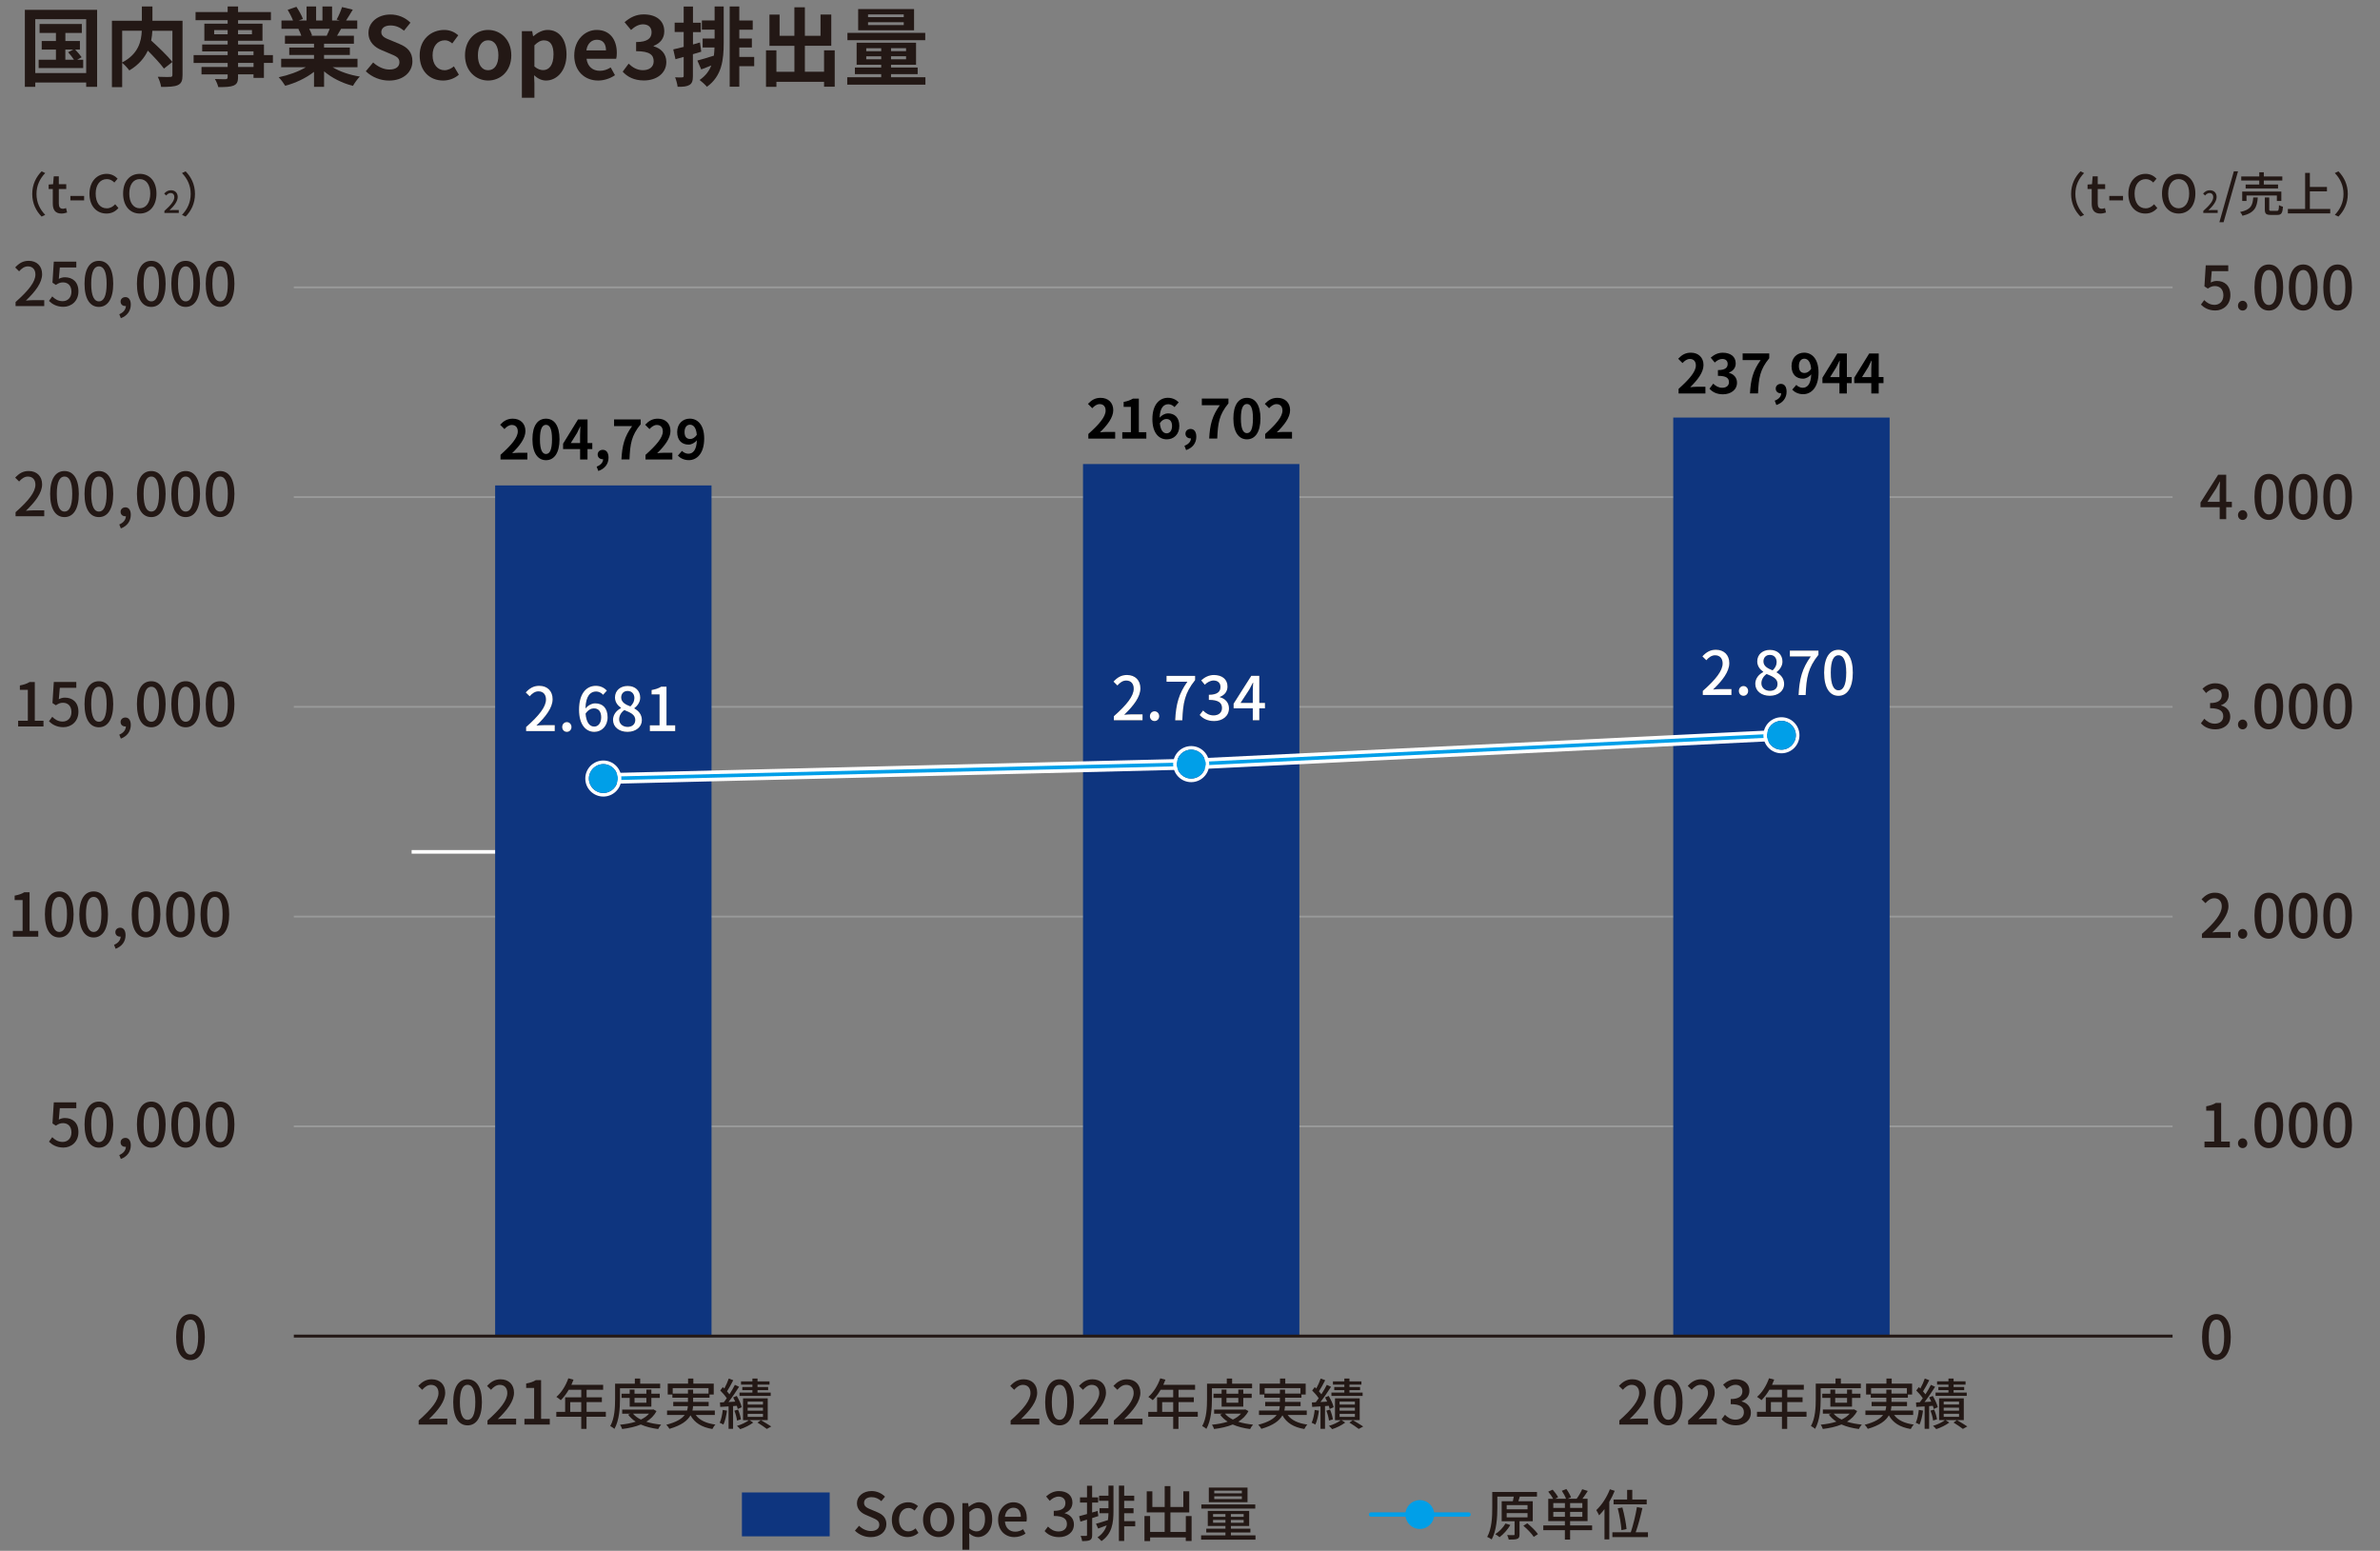 <?xml version="1.0" encoding="UTF-8"?>
<svg id="_レイヤー_1" data-name="レイヤー_1" xmlns="http://www.w3.org/2000/svg" viewBox="0 0 660 430">
  <rect x="0" y="0" width="660" height="430" fill="#808080" stroke="none"/>
  <defs>
    <style>
      .cls-1, .cls-2, .cls-3, .cls-4, .cls-5, .cls-6, .cls-7 {
        fill: none;
      }

      .cls-1, .cls-2, .cls-5, .cls-6, .cls-7 {
        stroke-miterlimit: 10;
      }

      .cls-1, .cls-6, .cls-7 {
        stroke-linecap: round;
      }

      .cls-1, .cls-7 {
        stroke: #009fe8;
      }

      .cls-8 {
        fill: #0e357f;
      }

      .cls-2 {
        stroke: #999a9a;
        stroke-width: .51px;
      }

      .cls-3, .cls-4 {
        stroke-linejoin: round;
      }

      .cls-3, .cls-4, .cls-6 {
        stroke: #fff;
      }

      .cls-9 {
        fill: #009fe8;
      }

      .cls-4 {
        stroke-width: .68px;
      }

      .cls-5 {
        stroke: #231815;
        stroke-width: .81px;
      }

      .cls-10 {
        fill: #231815;
      }

      .cls-11 {
        fill: #fff;
      }

      .cls-6 {
        stroke-width: 3px;
      }

      .cls-7 {
        stroke-width: 1.19px;
      }
    </style>
  </defs>
  <path class="cls-10" d="M48.84,370.71c0-4.27,1.56-6.34,3.98-6.34s3.98,2.09,3.98,6.34-1.57,6.43-3.98,6.43-3.98-2.14-3.98-6.43ZM54.96,370.71c0-3.53-.89-4.82-2.14-4.82s-2.14,1.29-2.14,4.82.89,4.9,2.14,4.9,2.14-1.34,2.14-4.9Z"/>
  <g>
    <path class="cls-10" d="M3.57,258.13h2.7v-8.57h-2.21v-1.22c1.16-.22,1.98-.5,2.68-.94h1.46v10.73h2.41v1.59H3.57v-1.59Z"/>
    <path class="cls-10" d="M12.45,253.51c0-4.27,1.56-6.34,3.98-6.34s3.98,2.09,3.98,6.34-1.57,6.43-3.98,6.43-3.98-2.14-3.98-6.43ZM18.58,253.51c0-3.53-.89-4.82-2.14-4.82s-2.14,1.29-2.14,4.82.89,4.9,2.14,4.9,2.14-1.34,2.14-4.9Z"/>
    <path class="cls-10" d="M21.99,253.51c0-4.27,1.56-6.34,3.98-6.34s3.98,2.09,3.98,6.34-1.57,6.43-3.98,6.43-3.98-2.14-3.98-6.43ZM28.12,253.51c0-3.53-.89-4.82-2.14-4.82s-2.14,1.29-2.14,4.82.89,4.9,2.14,4.9,2.14-1.34,2.14-4.9Z"/>
    <path class="cls-10" d="M31.63,261.98c1.14-.47,1.81-1.31,1.83-2.29-.07.02-.12.02-.18.02-.69,0-1.29-.44-1.29-1.24,0-.75.6-1.24,1.34-1.24.94,0,1.49.79,1.49,2.08,0,1.76-1.02,3.11-2.75,3.77l-.44-1.09Z"/>
    <path class="cls-10" d="M36.52,253.51c0-4.27,1.56-6.34,3.98-6.34s3.98,2.09,3.98,6.34-1.57,6.43-3.98,6.43-3.98-2.14-3.98-6.43ZM42.65,253.51c0-3.53-.89-4.82-2.14-4.82s-2.14,1.29-2.14,4.82.89,4.9,2.14,4.9,2.14-1.34,2.14-4.9Z"/>
    <path class="cls-10" d="M46.06,253.51c0-4.27,1.56-6.34,3.98-6.34s3.98,2.09,3.98,6.34-1.57,6.43-3.98,6.43-3.98-2.14-3.98-6.43ZM52.19,253.51c0-3.53-.89-4.82-2.14-4.82s-2.14,1.29-2.14,4.82.89,4.9,2.14,4.9,2.14-1.34,2.14-4.9Z"/>
    <path class="cls-10" d="M55.6,253.51c0-4.27,1.56-6.34,3.98-6.34s3.98,2.09,3.98,6.34-1.57,6.43-3.98,6.43-3.98-2.14-3.98-6.43ZM61.73,253.51c0-3.53-.89-4.82-2.14-4.82s-2.14,1.29-2.14,4.82.89,4.9,2.14,4.9,2.14-1.34,2.14-4.9Z"/>
  </g>
  <g>
    <path class="cls-10" d="M13.57,316.57l.92-1.26c.7.7,1.59,1.32,2.88,1.32,1.39,0,2.44-.99,2.44-2.63s-.94-2.58-2.34-2.58c-.79,0-1.26.23-1.98.7l-.94-.62.37-5.84h6.24v1.62h-4.57l-.28,3.16c.52-.27,1.02-.44,1.69-.44,2.06,0,3.75,1.22,3.75,3.92s-1.99,4.27-4.15,4.27c-1.94,0-3.16-.79-4.03-1.64Z"/>
    <path class="cls-10" d="M23.45,311.79c0-4.27,1.56-6.34,3.98-6.34s3.98,2.09,3.98,6.34-1.57,6.43-3.98,6.43-3.98-2.14-3.98-6.43ZM29.57,311.79c0-3.53-.89-4.82-2.14-4.82s-2.14,1.29-2.14,4.82.89,4.9,2.14,4.9,2.14-1.34,2.14-4.9Z"/>
    <path class="cls-10" d="M33.08,320.26c1.14-.47,1.81-1.31,1.83-2.29-.07.02-.12.02-.18.02-.69,0-1.29-.44-1.29-1.24,0-.75.6-1.24,1.34-1.24.94,0,1.49.79,1.49,2.08,0,1.76-1.02,3.11-2.75,3.77l-.44-1.09Z"/>
    <path class="cls-10" d="M37.97,311.79c0-4.27,1.56-6.34,3.98-6.34s3.98,2.09,3.98,6.34-1.57,6.43-3.98,6.43-3.98-2.14-3.98-6.43ZM44.1,311.79c0-3.53-.89-4.82-2.14-4.82s-2.14,1.29-2.14,4.82.89,4.9,2.14,4.9,2.14-1.34,2.14-4.9Z"/>
    <path class="cls-10" d="M47.51,311.79c0-4.27,1.56-6.34,3.98-6.34s3.98,2.09,3.98,6.34-1.57,6.43-3.98,6.43-3.98-2.14-3.98-6.43ZM53.64,311.79c0-3.53-.89-4.82-2.14-4.82s-2.14,1.29-2.14,4.82.89,4.9,2.14,4.9,2.14-1.34,2.14-4.9Z"/>
    <path class="cls-10" d="M57.05,311.79c0-4.27,1.56-6.34,3.98-6.34s3.98,2.09,3.98,6.34-1.57,6.43-3.98,6.43-3.98-2.14-3.98-6.43ZM63.18,311.79c0-3.53-.89-4.82-2.14-4.82s-2.14,1.29-2.14,4.82.89,4.9,2.14,4.9,2.14-1.34,2.14-4.9Z"/>
  </g>
  <g>
    <path class="cls-10" d="M5.02,199.85h2.7v-8.57h-2.21v-1.22c1.16-.22,1.98-.5,2.68-.94h1.46v10.73h2.41v1.59h-7.03v-1.59Z"/>
    <path class="cls-10" d="M13.57,200.01l.92-1.26c.7.7,1.59,1.32,2.88,1.32,1.39,0,2.44-.99,2.44-2.63s-.94-2.58-2.34-2.58c-.79,0-1.26.23-1.98.7l-.94-.62.37-5.84h6.24v1.62h-4.57l-.28,3.16c.52-.27,1.02-.44,1.69-.44,2.06,0,3.75,1.22,3.75,3.92s-1.99,4.27-4.15,4.27c-1.94,0-3.16-.79-4.03-1.64Z"/>
    <path class="cls-10" d="M23.44,195.23c0-4.27,1.56-6.34,3.98-6.34s3.98,2.09,3.98,6.34-1.57,6.43-3.98,6.43-3.98-2.14-3.98-6.43ZM29.57,195.23c0-3.53-.89-4.82-2.14-4.82s-2.14,1.29-2.14,4.82.89,4.9,2.14,4.9,2.14-1.34,2.14-4.9Z"/>
    <path class="cls-10" d="M33.08,203.7c1.14-.47,1.81-1.31,1.83-2.29-.07.02-.12.02-.18.02-.69,0-1.29-.44-1.29-1.24,0-.75.6-1.24,1.34-1.24.94,0,1.49.79,1.49,2.08,0,1.76-1.02,3.11-2.75,3.77l-.44-1.09Z"/>
    <path class="cls-10" d="M37.97,195.23c0-4.27,1.56-6.34,3.98-6.34s3.98,2.09,3.98,6.34-1.57,6.43-3.98,6.43-3.98-2.14-3.98-6.43ZM44.1,195.23c0-3.53-.89-4.82-2.14-4.82s-2.14,1.29-2.14,4.82.89,4.9,2.14,4.9,2.14-1.34,2.14-4.9Z"/>
    <path class="cls-10" d="M47.51,195.23c0-4.27,1.56-6.34,3.98-6.34s3.98,2.09,3.98,6.34-1.57,6.43-3.98,6.43-3.98-2.14-3.98-6.43ZM53.64,195.23c0-3.53-.89-4.82-2.14-4.82s-2.14,1.29-2.14,4.82.89,4.9,2.14,4.9,2.14-1.34,2.14-4.9Z"/>
    <path class="cls-10" d="M57.05,195.23c0-4.27,1.56-6.34,3.98-6.34s3.98,2.09,3.98,6.34-1.57,6.43-3.98,6.43-3.98-2.14-3.98-6.43ZM63.18,195.23c0-3.53-.89-4.82-2.14-4.82s-2.14,1.29-2.14,4.82.89,4.9,2.14,4.9,2.14-1.34,2.14-4.9Z"/>
  </g>
  <g>
    <path class="cls-10" d="M4.31,142.03c3.63-3.21,5.51-5.61,5.51-7.63,0-1.34-.72-2.26-2.09-2.26-.97,0-1.77.62-2.43,1.37l-1.09-1.07c1.05-1.14,2.14-1.84,3.75-1.84,2.26,0,3.72,1.47,3.72,3.7,0,2.38-1.89,4.84-4.5,7.33.64-.07,1.41-.12,2.01-.12h3.08v1.64h-7.95v-1.12Z"/>
    <path class="cls-10" d="M13.9,136.95c0-4.27,1.56-6.34,3.98-6.34s3.98,2.09,3.98,6.34-1.57,6.43-3.98,6.43-3.98-2.14-3.98-6.43ZM20.03,136.95c0-3.53-.89-4.82-2.14-4.82s-2.14,1.29-2.14,4.82.89,4.9,2.14,4.9,2.14-1.34,2.14-4.9Z"/>
    <path class="cls-10" d="M23.44,136.95c0-4.27,1.56-6.34,3.98-6.34s3.98,2.09,3.98,6.34-1.57,6.43-3.98,6.43-3.98-2.14-3.98-6.43ZM29.57,136.95c0-3.53-.89-4.82-2.14-4.82s-2.14,1.29-2.14,4.82.89,4.9,2.14,4.9,2.14-1.34,2.14-4.9Z"/>
    <path class="cls-10" d="M33.08,145.42c1.14-.47,1.81-1.31,1.83-2.29-.07.02-.12.02-.18.02-.69,0-1.29-.44-1.29-1.24,0-.75.6-1.24,1.34-1.24.94,0,1.49.79,1.49,2.08,0,1.76-1.02,3.11-2.75,3.77l-.44-1.09Z"/>
    <path class="cls-10" d="M37.97,136.95c0-4.27,1.56-6.34,3.98-6.34s3.98,2.09,3.98,6.34-1.57,6.43-3.98,6.43-3.98-2.14-3.98-6.43ZM44.1,136.95c0-3.53-.89-4.82-2.14-4.82s-2.14,1.29-2.14,4.82.89,4.9,2.14,4.9,2.14-1.34,2.14-4.9Z"/>
    <path class="cls-10" d="M47.51,136.95c0-4.27,1.56-6.34,3.98-6.34s3.98,2.09,3.98,6.34-1.57,6.43-3.98,6.43-3.98-2.14-3.98-6.43ZM53.64,136.95c0-3.53-.89-4.82-2.14-4.82s-2.14,1.29-2.14,4.82.89,4.9,2.14,4.9,2.14-1.34,2.14-4.9Z"/>
    <path class="cls-10" d="M57.05,136.95c0-4.27,1.56-6.34,3.98-6.34s3.98,2.09,3.98,6.34-1.57,6.43-3.98,6.43-3.98-2.14-3.98-6.43ZM63.18,136.95c0-3.53-.89-4.82-2.14-4.82s-2.14,1.29-2.14,4.82.89,4.9,2.14,4.9,2.14-1.34,2.14-4.9Z"/>
  </g>
  <g>
    <path class="cls-10" d="M4.31,83.75c3.63-3.21,5.51-5.61,5.51-7.63,0-1.34-.72-2.26-2.09-2.26-.97,0-1.77.62-2.43,1.37l-1.09-1.07c1.05-1.14,2.14-1.84,3.75-1.84,2.26,0,3.72,1.47,3.72,3.7,0,2.38-1.89,4.84-4.5,7.33.64-.07,1.41-.12,2.01-.12h3.08v1.64h-7.95v-1.12Z"/>
    <path class="cls-10" d="M13.57,83.45l.92-1.26c.7.7,1.59,1.32,2.88,1.32,1.39,0,2.44-.99,2.44-2.63s-.94-2.58-2.34-2.58c-.79,0-1.26.23-1.98.7l-.94-.62.37-5.84h6.24v1.62h-4.57l-.28,3.16c.52-.27,1.02-.44,1.69-.44,2.06,0,3.75,1.22,3.75,3.92s-1.99,4.27-4.15,4.27c-1.94,0-3.16-.79-4.03-1.64Z"/>
    <path class="cls-10" d="M23.44,78.67c0-4.27,1.56-6.34,3.98-6.34s3.98,2.09,3.98,6.34-1.57,6.43-3.98,6.43-3.98-2.14-3.98-6.43ZM29.57,78.67c0-3.53-.89-4.82-2.14-4.82s-2.14,1.29-2.14,4.82.89,4.9,2.14,4.9,2.14-1.34,2.14-4.9Z"/>
    <path class="cls-10" d="M33.08,87.13c1.14-.47,1.81-1.31,1.83-2.29-.07.02-.12.02-.18.02-.69,0-1.29-.44-1.29-1.24,0-.75.6-1.24,1.34-1.24.94,0,1.49.79,1.49,2.08,0,1.76-1.02,3.11-2.75,3.77l-.44-1.09Z"/>
    <path class="cls-10" d="M37.97,78.67c0-4.27,1.56-6.34,3.98-6.34s3.98,2.09,3.98,6.34-1.57,6.43-3.98,6.43-3.98-2.14-3.98-6.43ZM44.1,78.67c0-3.53-.89-4.82-2.14-4.82s-2.14,1.29-2.14,4.82.89,4.9,2.14,4.9,2.14-1.34,2.14-4.9Z"/>
    <path class="cls-10" d="M47.51,78.67c0-4.27,1.56-6.34,3.98-6.34s3.98,2.09,3.98,6.34-1.57,6.43-3.98,6.43-3.98-2.14-3.98-6.43ZM53.64,78.67c0-3.53-.89-4.82-2.14-4.82s-2.14,1.29-2.14,4.82.89,4.9,2.14,4.9,2.14-1.34,2.14-4.9Z"/>
    <path class="cls-10" d="M57.05,78.67c0-4.27,1.56-6.34,3.98-6.34s3.98,2.09,3.98,6.34-1.57,6.43-3.98,6.43-3.98-2.14-3.98-6.43ZM63.18,78.67c0-3.53-.89-4.82-2.14-4.82s-2.14,1.29-2.14,4.82.89,4.9,2.14,4.9,2.14-1.34,2.14-4.9Z"/>
  </g>
  <line class="cls-2" x1="81.47" y1="370.47" x2="602.48" y2="370.47"/>
  <line class="cls-2" x1="81.47" y1="312.31" x2="602.48" y2="312.31"/>
  <line class="cls-2" x1="81.47" y1="195.99" x2="602.48" y2="195.99"/>
  <line class="cls-2" x1="81.47" y1="137.83" x2="602.48" y2="137.83"/>
  <line class="cls-2" x1="81.47" y1="254.15" x2="602.48" y2="254.15"/>
  <line class="cls-2" x1="81.47" y1="79.68" x2="602.48" y2="79.68"/>
  <path class="cls-10" d="M610.66,370.71c0-4.27,1.56-6.34,3.98-6.34s3.98,2.09,3.98,6.34-1.57,6.43-3.98,6.43-3.98-2.14-3.98-6.43ZM616.79,370.71c0-3.53-.89-4.82-2.14-4.82s-2.14,1.29-2.14,4.82.89,4.9,2.14,4.9,2.14-1.34,2.14-4.9Z"/>
  <g>
    <path class="cls-10" d="M618.92,140.64h-1.57v3.31h-1.81v-3.31h-5.32v-1.29l4.9-7.72h2.23v7.52h1.57v1.49ZM615.53,139.15v-3.23c0-.67.07-1.71.1-2.38h-.07c-.3.62-.64,1.26-.99,1.89l-2.43,3.72h3.38Z"/>
    <path class="cls-10" d="M620.62,142.83c0-.79.57-1.37,1.29-1.37s1.29.59,1.29,1.37-.57,1.34-1.29,1.34-1.29-.55-1.29-1.34Z"/>
    <path class="cls-10" d="M625.19,137.74c0-4.27,1.56-6.34,3.98-6.34s3.98,2.09,3.98,6.34-1.57,6.43-3.98,6.43-3.98-2.14-3.98-6.43ZM631.32,137.74c0-3.53-.89-4.82-2.14-4.82s-2.14,1.29-2.14,4.82.89,4.9,2.14,4.9,2.14-1.34,2.14-4.9Z"/>
    <path class="cls-10" d="M634.73,137.74c0-4.27,1.56-6.34,3.98-6.34s3.98,2.09,3.98,6.34-1.57,6.43-3.98,6.43-3.98-2.14-3.98-6.43ZM640.86,137.74c0-3.53-.89-4.82-2.14-4.82s-2.14,1.29-2.14,4.82.89,4.9,2.14,4.9,2.14-1.34,2.14-4.9Z"/>
    <path class="cls-10" d="M644.27,137.74c0-4.27,1.56-6.34,3.98-6.34s3.98,2.09,3.98,6.34-1.57,6.43-3.98,6.43-3.98-2.14-3.98-6.43ZM650.4,137.74c0-3.53-.89-4.82-2.14-4.82s-2.14,1.29-2.14,4.82.89,4.9,2.14,4.9,2.14-1.34,2.14-4.9Z"/>
  </g>
  <g>
    <path class="cls-10" d="M610.34,200.54l.94-1.24c.72.74,1.64,1.36,2.91,1.36,1.39,0,2.34-.77,2.34-2.04,0-1.37-.87-2.26-3.65-2.26v-1.42c2.43,0,3.23-.92,3.23-2.16,0-1.09-.72-1.77-1.89-1.79-.95.02-1.76.49-2.46,1.17l-1-1.21c.97-.87,2.11-1.49,3.53-1.49,2.21,0,3.77,1.14,3.77,3.18,0,1.42-.82,2.41-2.13,2.9v.08c1.42.35,2.54,1.42,2.54,3.08,0,2.23-1.86,3.53-4.12,3.53-1.94,0-3.2-.77-4.02-1.69Z"/>
    <path class="cls-10" d="M620.62,200.89c0-.79.57-1.37,1.29-1.37s1.29.59,1.29,1.37-.57,1.34-1.29,1.34-1.29-.55-1.29-1.34Z"/>
    <path class="cls-10" d="M625.19,195.8c0-4.27,1.56-6.34,3.98-6.34s3.98,2.09,3.98,6.34-1.57,6.43-3.98,6.43-3.98-2.14-3.98-6.43ZM631.32,195.8c0-3.53-.89-4.82-2.14-4.82s-2.14,1.29-2.14,4.82.89,4.9,2.14,4.9,2.14-1.34,2.14-4.9Z"/>
    <path class="cls-10" d="M634.73,195.8c0-4.27,1.56-6.34,3.98-6.34s3.98,2.09,3.98,6.34-1.57,6.43-3.98,6.43-3.98-2.14-3.98-6.43ZM640.86,195.8c0-3.53-.89-4.82-2.14-4.82s-2.14,1.29-2.14,4.82.89,4.9,2.14,4.9,2.14-1.34,2.14-4.9Z"/>
    <path class="cls-10" d="M644.27,195.8c0-4.27,1.56-6.34,3.98-6.34s3.98,2.09,3.98,6.34-1.57,6.43-3.98,6.43-3.98-2.14-3.98-6.43ZM650.4,195.8c0-3.53-.89-4.82-2.14-4.82s-2.14,1.29-2.14,4.82.89,4.9,2.14,4.9,2.14-1.34,2.14-4.9Z"/>
  </g>
  <g>
    <path class="cls-10" d="M610.61,258.95c3.63-3.21,5.51-5.61,5.51-7.63,0-1.34-.72-2.26-2.09-2.26-.97,0-1.77.62-2.43,1.37l-1.09-1.07c1.05-1.14,2.14-1.84,3.75-1.84,2.26,0,3.72,1.47,3.72,3.7,0,2.38-1.89,4.84-4.5,7.33.64-.07,1.41-.12,2.01-.12h3.08v1.64h-7.95v-1.12Z"/>
    <path class="cls-10" d="M620.62,258.95c0-.79.57-1.37,1.29-1.37s1.29.59,1.29,1.37-.57,1.34-1.29,1.34-1.29-.55-1.29-1.34Z"/>
    <path class="cls-10" d="M625.19,253.86c0-4.27,1.56-6.34,3.98-6.34s3.98,2.09,3.98,6.34-1.57,6.43-3.98,6.43-3.98-2.14-3.98-6.43ZM631.32,253.86c0-3.53-.89-4.82-2.14-4.82s-2.14,1.29-2.14,4.82.89,4.9,2.14,4.9,2.14-1.34,2.14-4.9Z"/>
    <path class="cls-10" d="M634.73,253.86c0-4.27,1.56-6.34,3.98-6.34s3.98,2.09,3.98,6.34-1.57,6.43-3.98,6.43-3.98-2.14-3.98-6.43ZM640.86,253.86c0-3.53-.89-4.82-2.14-4.82s-2.14,1.29-2.14,4.82.89,4.9,2.14,4.9,2.14-1.34,2.14-4.9Z"/>
    <path class="cls-10" d="M644.27,253.86c0-4.27,1.56-6.34,3.98-6.34s3.98,2.09,3.98,6.34-1.57,6.43-3.98,6.43-3.98-2.14-3.98-6.43ZM650.4,253.86c0-3.53-.89-4.82-2.14-4.82s-2.14,1.29-2.14,4.82.89,4.9,2.14,4.9,2.14-1.34,2.14-4.9Z"/>
  </g>
  <g>
    <path class="cls-10" d="M611.32,316.54h2.7v-8.57h-2.21v-1.22c1.16-.22,1.98-.5,2.68-.94h1.46v10.73h2.41v1.59h-7.03v-1.59Z"/>
    <path class="cls-10" d="M620.62,317c0-.79.57-1.37,1.29-1.37s1.29.59,1.29,1.37-.57,1.34-1.29,1.34-1.29-.55-1.29-1.34Z"/>
    <path class="cls-10" d="M625.19,311.92c0-4.27,1.56-6.34,3.98-6.34s3.98,2.09,3.98,6.34-1.57,6.43-3.98,6.43-3.98-2.14-3.98-6.43ZM631.32,311.92c0-3.53-.89-4.82-2.14-4.82s-2.14,1.29-2.14,4.82.89,4.9,2.14,4.9,2.14-1.34,2.14-4.9Z"/>
    <path class="cls-10" d="M634.73,311.92c0-4.27,1.56-6.34,3.98-6.34s3.98,2.09,3.98,6.34-1.57,6.43-3.98,6.43-3.98-2.14-3.98-6.43ZM640.86,311.92c0-3.53-.89-4.82-2.14-4.82s-2.14,1.29-2.14,4.82.89,4.9,2.14,4.9,2.14-1.34,2.14-4.9Z"/>
    <path class="cls-10" d="M644.27,311.92c0-4.27,1.56-6.34,3.98-6.34s3.98,2.09,3.98,6.34-1.57,6.43-3.98,6.43-3.98-2.14-3.98-6.43ZM650.4,311.92c0-3.53-.89-4.82-2.14-4.82s-2.14,1.29-2.14,4.82.89,4.9,2.14,4.9,2.14-1.34,2.14-4.9Z"/>
  </g>
  <g>
    <path class="cls-10" d="M610.33,84.47l.92-1.26c.7.7,1.59,1.32,2.88,1.32,1.39,0,2.44-.99,2.44-2.63s-.94-2.58-2.34-2.58c-.79,0-1.26.23-1.98.7l-.94-.62.37-5.84h6.24v1.62h-4.57l-.28,3.16c.52-.27,1.02-.44,1.69-.44,2.06,0,3.75,1.22,3.75,3.92s-1.99,4.27-4.15,4.27c-1.94,0-3.16-.79-4.03-1.64Z"/>
    <path class="cls-10" d="M620.62,84.77c0-.79.57-1.37,1.29-1.37s1.29.59,1.29,1.37-.57,1.34-1.29,1.34-1.29-.55-1.29-1.34Z"/>
    <path class="cls-10" d="M625.19,79.68c0-4.27,1.56-6.34,3.98-6.34s3.98,2.09,3.98,6.34-1.57,6.43-3.98,6.43-3.98-2.14-3.98-6.43ZM631.32,79.68c0-3.53-.89-4.82-2.14-4.82s-2.14,1.29-2.14,4.82.89,4.9,2.14,4.9,2.14-1.34,2.14-4.9Z"/>
    <path class="cls-10" d="M634.73,79.68c0-4.27,1.56-6.34,3.98-6.34s3.98,2.09,3.98,6.34-1.57,6.43-3.98,6.43-3.98-2.14-3.98-6.43ZM640.86,79.68c0-3.53-.89-4.82-2.14-4.82s-2.14,1.29-2.14,4.82.89,4.9,2.14,4.9,2.14-1.34,2.14-4.9Z"/>
    <path class="cls-10" d="M644.27,79.68c0-4.27,1.56-6.34,3.98-6.34s3.98,2.09,3.98,6.34-1.57,6.43-3.98,6.43-3.98-2.14-3.98-6.43ZM650.4,79.68c0-3.53-.89-4.82-2.14-4.82s-2.14,1.29-2.14,4.82.89,4.9,2.14,4.9,2.14-1.34,2.14-4.9Z"/>
  </g>
  <path class="cls-10" d="M8.94,53.78c0-2.66,1.1-4.76,2.6-6.27l1,.47c-1.43,1.5-2.42,3.39-2.42,5.8s.98,4.3,2.42,5.8l-1,.47c-1.5-1.51-2.6-3.61-2.6-6.27Z"/>
  <g>
    <path class="cls-10" d="M14.64,56.42v-4.01h-1.15v-1.24l1.23-.09.19-2.19h1.4v2.19h2.06v1.33h-2.06v4.03c0,.95.33,1.44,1.15,1.44.27,0,.62-.09.85-.19l.3,1.23c-.45.14-.98.29-1.56.29-1.79,0-2.41-1.11-2.41-2.79Z"/>
    <path class="cls-10" d="M19.52,54.33h3.81v1.23h-3.81v-1.23Z"/>
    <path class="cls-10" d="M24.81,53.74c0-3.46,2.11-5.54,4.79-5.54,1.33,0,2.37.64,3.02,1.34l-.91,1.07c-.55-.56-1.21-.95-2.08-.95-1.83,0-3.1,1.53-3.1,4.03s1.18,4.07,3.06,4.07c.97,0,1.72-.43,2.35-1.13l.9,1.05c-.85.98-1.93,1.53-3.31,1.53-2.67,0-4.72-1.99-4.72-5.47Z"/>
    <path class="cls-10" d="M34.14,53.67c0-3.42,1.89-5.47,4.62-5.47s4.63,2.05,4.63,5.47-1.91,5.54-4.63,5.54-4.62-2.12-4.62-5.54ZM41.67,53.67c0-2.5-1.15-4.01-2.92-4.01s-2.9,1.52-2.9,4.01,1.14,4.08,2.9,4.08,2.92-1.59,2.92-4.08Z"/>
  </g>
  <path class="cls-10" d="M45.58,58.49c1.82-1.61,2.77-2.82,2.77-3.83,0-.67-.36-1.14-1.05-1.14-.49,0-.89.31-1.22.69l-.55-.54c.53-.57,1.08-.92,1.88-.92,1.13,0,1.87.74,1.87,1.86,0,1.19-.95,2.43-2.26,3.68.32-.03.71-.06,1.01-.06h1.55v.82h-3.99v-.56Z"/>
  <path class="cls-10" d="M54.07,53.78c0,2.66-1.1,4.76-2.6,6.27l-1-.47c1.43-1.5,2.41-3.39,2.41-5.8s-.98-4.3-2.41-5.8l1-.47c1.5,1.51,2.6,3.61,2.6,6.27Z"/>
  <path class="cls-10" d="M574.34,53.78c0-2.66,1.1-4.76,2.6-6.27l1,.47c-1.43,1.5-2.42,3.39-2.42,5.8s.98,4.3,2.42,5.8l-1,.47c-1.5-1.51-2.6-3.61-2.6-6.27Z"/>
  <g>
    <path class="cls-10" d="M580.05,56.42v-4.01h-1.15v-1.24l1.23-.09.19-2.19h1.4v2.19h2.06v1.33h-2.06v4.03c0,.95.33,1.44,1.15,1.44.27,0,.62-.09.85-.19l.3,1.23c-.45.14-.98.29-1.56.29-1.79,0-2.41-1.11-2.41-2.79Z"/>
    <path class="cls-10" d="M584.93,54.33h3.81v1.23h-3.81v-1.23Z"/>
    <path class="cls-10" d="M590.22,53.74c0-3.46,2.11-5.54,4.79-5.54,1.33,0,2.37.64,3.02,1.34l-.91,1.07c-.55-.56-1.21-.95-2.08-.95-1.83,0-3.1,1.53-3.1,4.03s1.18,4.07,3.06,4.07c.97,0,1.72-.43,2.35-1.13l.9,1.05c-.85.98-1.93,1.53-3.31,1.53-2.67,0-4.72-1.99-4.72-5.47Z"/>
    <path class="cls-10" d="M599.55,53.67c0-3.42,1.89-5.47,4.62-5.47s4.63,2.05,4.63,5.47-1.91,5.54-4.63,5.54-4.62-2.12-4.62-5.54ZM607.08,53.67c0-2.5-1.15-4.01-2.92-4.01s-2.9,1.52-2.9,4.01,1.14,4.08,2.9,4.08,2.92-1.59,2.92-4.08Z"/>
  </g>
  <path class="cls-10" d="M610.99,58.49c1.82-1.61,2.77-2.82,2.77-3.83,0-.67-.36-1.14-1.05-1.14-.49,0-.89.31-1.22.69l-.55-.54c.53-.57,1.08-.92,1.88-.92,1.13,0,1.87.74,1.87,1.86,0,1.19-.95,2.43-2.26,3.68.32-.03.71-.06,1.01-.06h1.55v.82h-3.99v-.56Z"/>
  <path class="cls-10" d="M619.48,47.5h1.15l-4.01,14.12h-1.16l4.01-14.12Z"/>
  <g>
    <path class="cls-10" d="M626.11,54.76c-.21,2.65-.84,4.24-4.24,5.07-.1-.31-.42-.81-.67-1.05,3.04-.63,3.48-1.85,3.65-4.02h1.26ZM626.52,50.05h-5v-1.13h5v-1.15h1.26v1.15h5.13v1.13h-5.13v1.12h3.95v1.08h-8.99v-1.08h3.78v-1.12ZM631.4,55.73v-1.52h-8.42v1.52h-1.19v-2.61h10.85v2.61h-1.23ZM631.4,58.47c.46,0,.55-.2.59-1.61.25.2.76.38,1.1.46-.13,1.81-.46,2.27-1.57,2.27h-1.81c-1.33,0-1.65-.35-1.65-1.54v-3.29h1.22v3.28c0,.38.09.43.59.43h1.54Z"/>
    <path class="cls-10" d="M646.2,57.94v1.23h-11.75v-1.23h4.79v-10h1.31v3.9h4.74v1.22h-4.74v4.88h5.64Z"/>
    <path class="cls-10" d="M651.07,53.78c0,2.66-1.1,4.76-2.6,6.27l-1-.47c1.43-1.5,2.41-3.39,2.41-5.8s-.98-4.3-2.41-5.8l1-.47c1.5,1.51,2.6,3.61,2.6,6.27Z"/>
  </g>
  <path class="cls-8" d="M230.08,413.82v12.17h-24.34v-12.17h24.34Z"/>
  <g>
    <path class="cls-10" d="M237.09,424.4l1.14-1.34c.89.89,2.09,1.46,3.28,1.46,1.49,0,2.33-.7,2.33-1.74,0-1.12-.84-1.47-1.98-1.98l-1.71-.74c-1.19-.5-2.51-1.44-2.51-3.23,0-1.94,1.71-3.4,4.05-3.4,1.44,0,2.79.6,3.73,1.56l-1.02,1.24c-.77-.69-1.62-1.1-2.71-1.1-1.26,0-2.08.6-2.08,1.59,0,1.05.99,1.46,1.99,1.86l1.69.72c1.46.62,2.51,1.52,2.51,3.33,0,1.97-1.64,3.58-4.34,3.58-1.69,0-3.26-.67-4.39-1.81Z"/>
    <path class="cls-10" d="M247.32,421.4c0-3.08,2.13-4.85,4.55-4.85,1.17,0,2.03.47,2.7,1.05l-.95,1.25c-.5-.45-1.02-.72-1.66-.72-1.54,0-2.65,1.31-2.65,3.26s1.05,3.23,2.59,3.23c.77,0,1.46-.37,2.01-.84l.79,1.27c-.84.75-1.92,1.14-2.98,1.14-2.49,0-4.4-1.76-4.4-4.8Z"/>
    <path class="cls-10" d="M255.97,421.4c0-3.08,2.06-4.85,4.33-4.85s4.34,1.77,4.34,4.85-2.06,4.8-4.34,4.8-4.33-1.76-4.33-4.8ZM262.67,421.4c0-1.96-.9-3.26-2.36-3.26s-2.34,1.31-2.34,3.26.9,3.23,2.34,3.23,2.36-1.29,2.36-3.23Z"/>
    <path class="cls-10" d="M266.9,416.78h1.57l.15,1h.05c.8-.67,1.81-1.24,2.83-1.24,2.34,0,3.65,1.86,3.65,4.69,0,3.16-1.89,4.97-3.97,4.97-.82,0-1.64-.37-2.43-1.04l.05,1.57v2.98h-1.91v-12.94ZM273.16,421.27c0-1.92-.62-3.11-2.16-3.11-.72,0-1.41.37-2.19,1.12v4.5c.72.62,1.44.84,2.01.84,1.34,0,2.34-1.19,2.34-3.35Z"/>
    <path class="cls-10" d="M276.79,421.4c0-3,2.04-4.85,4.2-4.85,2.44,0,3.75,1.76,3.75,4.37,0,.37-.03.75-.08.97h-5.98c.15,1.76,1.25,2.81,2.85,2.81.82,0,1.52-.25,2.19-.69l.67,1.22c-.85.57-1.91.97-3.11.97-2.49,0-4.49-1.77-4.49-4.8ZM283.09,420.57c0-1.59-.72-2.51-2.06-2.51-1.15,0-2.18.89-2.36,2.51h4.42Z"/>
    <path class="cls-10" d="M289.68,424.52l.94-1.24c.72.74,1.64,1.36,2.91,1.36,1.39,0,2.34-.77,2.34-2.04,0-1.37-.87-2.26-3.65-2.26v-1.42c2.43,0,3.23-.92,3.23-2.16,0-1.09-.72-1.77-1.89-1.79-.95.02-1.76.49-2.46,1.17l-1-1.21c.97-.87,2.11-1.49,3.53-1.49,2.21,0,3.77,1.14,3.77,3.18,0,1.42-.82,2.41-2.13,2.9v.08c1.42.35,2.54,1.42,2.54,3.08,0,2.23-1.86,3.53-4.12,3.53-1.94,0-3.2-.77-4.02-1.69Z"/>
    <path class="cls-10" d="M304.59,420.37c-.57.18-1.16.37-1.72.55v4.67c0,.77-.15,1.19-.6,1.44-.45.23-1.11.28-2.18.28-.03-.37-.22-1.04-.42-1.44.67.02,1.29.02,1.47,0,.22,0,.3-.05.3-.28v-4.24c-.65.2-1.27.38-1.83.57l-.35-1.51c.6-.15,1.36-.37,2.18-.6v-3.18h-1.94v-1.44h1.94v-3.23h1.42v3.23h1.67v1.44h-1.67v2.76l1.52-.45.2,1.42ZM307.39,411.93h1.39v7.01c0,3.31-.37,6.33-3.33,8.37-.25-.3-.77-.8-1.1-1.04,1.37-.92,2.14-2.06,2.56-3.33-.82.32-1.64.62-2.38.89l-.6-1.34c.89-.23,2.08-.6,3.31-1,.08-.62.13-1.25.15-1.91h-2.48v-1.39h2.48v-2.06h-2.61v-1.41h2.61v-2.79ZM314.81,423.21h-3.06v4.07h-1.47v-15.35h1.47v2.79h2.78v1.41h-2.78v2.06h2.59v1.39h-2.59v2.21h3.06v1.42Z"/>
    <path class="cls-10" d="M330.44,420.37v6.91h-1.61v-.99h-9.89v1.02h-1.57v-6.95h1.57v4.4h4.03v-5.41h-4.97v-5.84h1.56v4.34h3.42v-5.79h1.59v5.79h3.58v-4.35h1.64v5.86h-5.22v5.41h4.27v-4.4h1.61Z"/>
    <path class="cls-10" d="M348.16,425.72v1.19h-15.08v-1.19h6.75v-.8h-5.32v-1.05h5.32v-.75h-4.9v-4.18h11.48v4.18h-5.07v.75h5.41v1.05h-5.41v.8h6.83ZM348.1,418.29h-14.95v-1.14h14.95v1.14ZM345.95,416.52h-10.73v-4.05h10.73v4.05ZM336.4,420.58h3.43v-.77h-3.43v.77ZM339.83,422.22v-.79h-3.43v.79h3.43ZM344.38,413.32h-7.65v.75h7.65v-.75ZM344.38,414.89h-7.65v.77h7.65v-.77ZM344.88,419.81h-3.55v.77h3.55v-.77ZM344.88,421.44h-3.55v.79h3.55v-.79Z"/>
  </g>
  <g>
    <path class="cls-10" d="M421.38,421.81v3.64c0,.67-.12,1.05-.62,1.23-.5.21-1.26.21-2.37.21-.06-.37-.26-.9-.43-1.25.79.02,1.55.02,1.78.02.21,0,.27-.06.27-.24v-3.61h-3.58v-5.55h3.1c.11-.43.2-.88.26-1.28h-4.56v3.12c0,2.54-.21,6.28-1.57,8.75-.27-.21-.9-.58-1.25-.7,1.31-2.34,1.41-5.67,1.41-8.06v-4.4h12.4v1.29h-4.76c-.12.44-.26.88-.4,1.28h3.99v5.55h-3.68ZM418.84,422.84c-.75,1.29-1.93,2.57-3,3.39-.27-.24-.84-.64-1.19-.84,1.11-.71,2.19-1.83,2.83-2.95l1.35.4ZM417.82,418.5h5.78v-1.16h-5.78v1.16ZM417.82,420.73h5.78v-1.19h-5.78v1.19ZM423.54,422.38c1.07.87,2.36,2.11,2.95,3l-1.16.76c-.55-.87-1.79-2.17-2.89-3.09l1.09-.67Z"/>
    <path class="cls-10" d="M441.51,424.29h-6.1v2.6h-1.45v-2.6h-5.99v-1.32h5.99v-1.2h-4.61v-6.19h1.34c-.29-.59-.85-1.38-1.35-1.98l1.23-.55c.56.62,1.22,1.52,1.52,2.11l-.85.41h3.04c-.23-.64-.71-1.54-1.17-2.21l1.26-.49c.52.71,1.06,1.67,1.29,2.3l-.97.4h2.53c.55-.73,1.19-1.83,1.54-2.65l1.55.49c-.47.75-1,1.52-1.49,2.16h1.43v6.19h-4.84v1.2h6.1v1.32ZM433.97,416.76h-3.22v1.34h3.22v-1.34ZM433.97,420.57v-1.35h-3.22v1.35h3.22ZM438.8,416.76h-3.39v1.34h3.39v-1.34ZM438.8,419.22h-3.39v1.35h3.39v-1.35Z"/>
    <path class="cls-10" d="M447.77,413.38c-.41,1.04-.91,2.05-1.49,3.04v10.42h-1.34v-8.4c-.49.64-.99,1.23-1.49,1.73-.14-.32-.55-1.08-.78-1.45,1.49-1.38,2.92-3.56,3.77-5.78l1.32.43ZM457,424.86v1.34h-9.87v-1.34h5.11c.64-1.89,1.35-4.84,1.7-6.98l1.52.26c-.49,2.22-1.2,4.9-1.86,6.72h3.39ZM451.22,415.78v-2.68h1.43v2.68h4v1.34h-9.19v-1.34h3.76ZM449.65,424.27c-.09-1.51-.52-4.08-1.03-6.05l1.28-.23c.55,1.98,1.04,4.49,1.16,5.98l-1.4.3Z"/>
  </g>
  <line class="cls-7" x1="380.2" y1="419.94" x2="407.25" y2="419.94"/>
  <g>
    <path class="cls-10" d="M26.93,2.72v21.35h-3.03v-1.19h-14.12v1.19h-2.89V2.72h20.03ZM23.9,20.25V5.32h-14.12v14.93h14.12ZM23.07,16.56v2.31h-12.35v-2.31h4.79v-2.81h-3.94v-2.38h3.94v-2.24h-4.53v-2.48h11.71v2.48h-4.56v2.24h4.03v2.38h-1.31c.64.67,1.41,1.55,1.79,2.12l-1.24.69h1.67ZM18.13,16.56h2.38c-.41-.64-1.07-1.46-1.62-2.08l1.45-.74h-2.22v2.81Z"/>
    <path class="cls-10" d="M50.62,20.83c0,1.53-.31,2.31-1.31,2.77-.98.45-2.5.5-4.63.5-.1-.81-.53-2.07-.93-2.81,1.41.07,3,.05,3.46.05.45-.02.6-.14.6-.57v-12.23h-5.56c-.05.88-.14,1.77-.33,2.7,2.03,1.84,4.6,4.29,5.89,5.94l-2.34,1.84c-.95-1.31-2.74-3.24-4.48-4.98-.93,2-2.53,3.96-5.13,5.49-.41-.57-1.29-1.57-1.98-2.1v6.73h-2.84V5.75h8.3V1.79h2.93v3.96h8.35v15.07ZM33.88,17.32c4.51-2.34,5.32-5.87,5.44-8.8h-5.44v8.8Z"/>
    <path class="cls-10" d="M75.67,17.44h-2.48v4.15h-2.89v-.98h-4.29v.74c0,1.41-.33,1.98-1.26,2.39-.91.36-2.19.41-4.22.41-.14-.67-.57-1.65-.93-2.24,1.15.05,2.55.05,2.93.05.45-.02.6-.17.6-.6v-.74h-7.25v-2.05h7.25v-1.12h-9.44v-2.17h9.44v-1.03h-7.06v-1.91h7.06v-1.05h-6.46v-4.72h6.46v-.98h-8.9v-2.24h8.9v-1.55h2.89v1.55h9.11v2.24h-9.11v.98h6.77v4.72h-6.77v1.05h7.18v2.93h2.48v2.17ZM63.13,9.5v-1.15h-3.74v1.15h3.74ZM66.01,8.35v1.15h3.86v-1.15h-3.86ZM66.01,15.27h4.29v-1.03h-4.29v1.03ZM70.31,17.44h-4.29v1.12h4.29v-1.12Z"/>
    <path class="cls-10" d="M92.23,18.63c2.03,1.24,4.79,2.17,7.56,2.6-.64.62-1.48,1.81-1.91,2.58-2.93-.74-5.82-2.17-8.01-4.03v4.29h-2.79v-4.15c-2.22,1.74-5.15,3.12-7.99,3.86-.41-.69-1.22-1.79-1.81-2.36,2.67-.55,5.49-1.55,7.54-2.79h-6.85v-2.34h9.11v-1.05h-6.87v-2.05h6.87v-1.07h-8.06v-2.22h4.53c-.19-.6-.5-1.31-.81-1.86l.29-.05h-4.98v-2.31h3.2c-.33-.91-.95-2.05-1.48-2.96l2.43-.83c.69,1.03,1.48,2.43,1.81,3.36l-1.17.43h2.17V1.79h2.65v3.89h1.76V1.79h2.67v3.89h2.12l-.86-.26c.57-.98,1.17-2.41,1.5-3.46l2.98.72c-.67,1.1-1.31,2.17-1.86,3h3.1v2.31h-4.48c-.38.69-.76,1.34-1.12,1.91h4.67v2.22h-8.28v1.07h7.16v2.05h-7.16v1.05h9.28v2.34h-6.92ZM85.74,7.99c.33.62.64,1.31.81,1.84l-.41.07h4.46c.29-.57.57-1.26.83-1.91h-5.7Z"/>
    <path class="cls-10" d="M101.45,19.75l2.03-2.43c1.26,1.17,2.93,1.96,4.48,1.96,1.84,0,2.81-.79,2.81-2.03,0-1.31-1.07-1.72-2.65-2.38l-2.36-1c-1.79-.74-3.58-2.17-3.58-4.75,0-2.89,2.53-5.1,6.11-5.1,2.05,0,4.1.81,5.53,2.27l-1.79,2.22c-1.12-.93-2.29-1.45-3.74-1.45-1.55,0-2.55.69-2.55,1.86,0,1.26,1.26,1.72,2.77,2.31l2.31.98c2.15.88,3.55,2.24,3.55,4.79,0,2.89-2.41,5.34-6.49,5.34-2.36,0-4.72-.93-6.44-2.58Z"/>
    <path class="cls-10" d="M116.38,15.34c0-4.46,3.2-7.04,6.82-7.04,1.65,0,2.91.64,3.89,1.48l-1.67,2.27c-.67-.57-1.29-.88-2.05-.88-2.03,0-3.41,1.65-3.41,4.17s1.38,4.13,3.31,4.13c.95,0,1.86-.45,2.6-1.07l1.38,2.31c-1.26,1.12-2.89,1.62-4.36,1.62-3.7,0-6.51-2.58-6.51-6.99Z"/>
    <path class="cls-10" d="M128.95,15.34c0-4.46,3.08-7.04,6.42-7.04s6.42,2.58,6.42,7.04-3.08,6.99-6.42,6.99-6.42-2.58-6.42-6.99ZM138.21,15.34c0-2.53-1.03-4.17-2.84-4.17s-2.84,1.65-2.84,4.17,1.03,4.13,2.84,4.13,2.84-1.62,2.84-4.13Z"/>
    <path class="cls-10" d="M144.72,8.64h2.86l.24,1.38h.1c1.12-.95,2.5-1.72,3.93-1.72,3.29,0,5.25,2.69,5.25,6.8,0,4.58-2.74,7.23-5.68,7.23-1.17,0-2.29-.52-3.32-1.46l.1,2.19v4.05h-3.48V8.64ZM153.5,15.15c0-2.55-.81-3.96-2.65-3.96-.91,0-1.72.45-2.65,1.38v5.87c.86.74,1.72,1,2.43,1,1.62,0,2.86-1.38,2.86-4.29Z"/>
    <path class="cls-10" d="M159.25,15.34c0-4.34,3.03-7.04,6.22-7.04,3.67,0,5.58,2.69,5.58,6.39,0,.64-.07,1.29-.17,1.6h-8.23c.29,2.19,1.72,3.34,3.7,3.34,1.1,0,2.05-.33,3-.93l1.19,2.15c-1.31.91-3.01,1.48-4.67,1.48-3.72,0-6.63-2.6-6.63-6.99ZM168.05,13.98c0-1.81-.81-2.96-2.53-2.96-1.41,0-2.65,1-2.91,2.96h5.44Z"/>
    <path class="cls-10" d="M172.68,19.87l1.65-2.22c1.05,1.03,2.34,1.81,3.94,1.81,1.79,0,3-.88,3-2.46,0-1.74-1.03-2.81-4.87-2.81v-2.53c3.24,0,4.29-1.12,4.29-2.7,0-1.38-.86-2.19-2.36-2.22-1.26.02-2.29.62-3.34,1.57l-1.79-2.15c1.53-1.34,3.22-2.17,5.29-2.17,3.41,0,5.72,1.67,5.72,4.7,0,1.91-1.07,3.29-2.96,4.03v.12c2,.55,3.53,2.03,3.53,4.34,0,3.24-2.84,5.13-6.2,5.13-2.79,0-4.67-1.05-5.92-2.46Z"/>
    <path class="cls-10" d="M194.44,14.34c-.76.24-1.53.48-2.29.69v6.03c0,1.31-.21,2.03-.93,2.48-.74.45-1.74.55-3.31.52-.07-.69-.38-1.86-.69-2.62.83.05,1.67.05,1.96.02.29,0,.41-.1.41-.41v-5.27c-.79.24-1.57.45-2.27.64l-.62-2.72c.81-.17,1.81-.43,2.89-.69v-4.13h-2.5v-2.6h2.5V1.82h2.58v4.48h2.17v2.6h-2.17v3.43l1.93-.55.36,2.55ZM198.16,1.79h2.53v10.04c0,4.79-.5,9.25-4.65,12.23-.48-.57-1.45-1.45-2.03-1.88,1.65-1.15,2.65-2.5,3.24-4.03-.95.41-1.91.76-2.79,1.1l-1.07-2.46c1.19-.31,2.84-.81,4.58-1.36.09-.74.14-1.5.17-2.27h-3.29v-2.48h3.32v-2.46h-3.53v-2.55h3.53V1.79ZM209.15,18.35h-4.13v5.7h-2.67V1.79h2.67v3.89h3.72v2.55h-3.72v2.46h3.48v2.48h-3.48v2.62h4.13v2.55Z"/>
    <path class="cls-10" d="M231.48,13.96v10.09h-2.96v-1.36h-13.21v1.38h-2.89v-10.11h2.89v5.94h4.99v-7.2h-6.92V4.04h2.81v5.89h4.1V2.03h2.91v7.89h4.34v-5.89h2.98v8.66h-7.32v7.2h5.32v-5.94h2.96Z"/>
    <path class="cls-10" d="M256.63,21.42v2.05h-21.68v-2.05h9.42v-.86h-7.3v-1.84h7.3v-.76h-6.82v-6.11h16.48v6.11h-6.94v.76h7.39v1.84h-7.39v.86h9.54ZM256.58,11.14h-21.58v-2.03h21.58v2.03ZM253.48,8.4h-15.5V2.51h15.5v5.89ZM240.22,14.2h4.15v-.83h-4.15v.83ZM244.37,16.44v-.83h-4.15v.83h4.15ZM250.62,3.99h-9.9v.76h9.9v-.76ZM250.62,6.16h-9.9v.79h9.9v-.79ZM251.26,13.36h-4.17v.83h4.17v-.83ZM251.26,15.6h-4.17v.83h4.17v-.83Z"/>
  </g>
  <line class="cls-4" x1="172.95" y1="236.2" x2="115.36" y2="236.2"/>
  <line class="cls-3" x1="114.15" y1="236.2" x2="174.15" y2="236.2"/>
  <g>
    <path class="cls-10" d="M280.25,393.88c3.63-3.21,5.51-5.61,5.51-7.63,0-1.34-.72-2.26-2.09-2.26-.97,0-1.77.62-2.43,1.37l-1.09-1.07c1.05-1.14,2.14-1.84,3.75-1.84,2.26,0,3.72,1.47,3.72,3.7,0,2.38-1.89,4.84-4.5,7.33.64-.07,1.41-.12,2.01-.12h3.08v1.64h-7.95v-1.12Z"/>
    <path class="cls-10" d="M289.84,388.79c0-4.27,1.56-6.34,3.98-6.34s3.98,2.09,3.98,6.34-1.57,6.43-3.98,6.43-3.98-2.14-3.98-6.43ZM295.96,388.79c0-3.53-.89-4.82-2.14-4.82s-2.14,1.29-2.14,4.82.89,4.9,2.14,4.9,2.14-1.34,2.14-4.9Z"/>
    <path class="cls-10" d="M299.33,393.88c3.63-3.21,5.51-5.61,5.51-7.63,0-1.34-.72-2.26-2.09-2.26-.97,0-1.77.62-2.43,1.37l-1.09-1.07c1.05-1.14,2.14-1.84,3.75-1.84,2.26,0,3.72,1.47,3.72,3.7,0,2.38-1.89,4.84-4.5,7.33.64-.07,1.41-.12,2.01-.12h3.08v1.64h-7.95v-1.12Z"/>
    <path class="cls-10" d="M308.87,393.88c3.63-3.21,5.51-5.61,5.51-7.63,0-1.34-.72-2.26-2.09-2.26-.97,0-1.77.62-2.43,1.37l-1.09-1.07c1.05-1.14,2.14-1.84,3.75-1.84,2.26,0,3.72,1.47,3.72,3.7,0,2.38-1.89,4.84-4.5,7.33.64-.07,1.41-.12,2.01-.12h3.08v1.64h-7.95v-1.12Z"/>
    <path class="cls-10" d="M332.14,392.84h-5.34v3.36h-1.46v-3.36h-6.92v-1.37h2.45v-4.02h4.47v-2.1h-3.48c-.65,1.13-1.42,2.13-2.19,2.89-.27-.24-.88-.7-1.23-.91,1.4-1.2,2.62-3.13,3.32-5.16l1.43.38c-.18.47-.4.97-.59,1.43h8.81v1.37h-4.59v2.1h4.24v1.32h-4.24v2.69h5.34v1.37ZM325.34,391.47v-2.69h-3.06v2.69h3.06Z"/>
    <path class="cls-10" d="M336.08,387.96c0,2.39-.21,5.92-1.54,8.23-.26-.23-.85-.64-1.16-.78,1.23-2.16,1.34-5.25,1.34-7.46v-4.29h5.48v-1.43h1.48v1.43h5.54v1.26h-11.14v3.03ZM346.2,391.26c-.64,1.26-1.63,2.22-2.83,2.95,1.22.4,2.62.65,4.12.81-.29.29-.65.85-.82,1.22-1.79-.23-3.42-.64-4.82-1.26-1.54.64-3.32,1.02-5.17,1.25-.11-.35-.37-.9-.59-1.19,1.54-.15,3.03-.41,4.35-.84-.84-.55-1.54-1.2-2.1-1.96l.68-.26h-2.33v-1.14h8.38l.26-.05.87.47ZM338.77,390.04v-2.43h-2.25v-1.16h2.25v-1.16h1.34v1.16h3.29v-1.16h1.38v1.16h2.33v1.16h-2.33v2.43h-6.01ZM339.69,391.97c.55.65,1.29,1.2,2.21,1.64.9-.44,1.67-.97,2.25-1.64h-4.46ZM340.11,387.61v1.34h3.29v-1.34h-3.29Z"/>
    <path class="cls-10" d="M357.09,392.35c1.06,1.45,2.91,2.31,5.46,2.65-.3.27-.65.85-.85,1.23-2.97-.5-4.9-1.69-6.07-3.79-.82,1.46-2.5,2.78-5.84,3.74-.15-.29-.56-.84-.87-1.13,2.8-.71,4.31-1.67,5.11-2.71h-4.9v-1.23h5.55c.12-.41.2-.81.23-1.22h-4.06v-1.17h4.08v-1.16h-4.32v-.88h-1.29v-3.04h5.64v-1.4h1.46v1.4h5.66v3.04h-1.17v.88h-4.55v1.16h4.31v1.17h-4.32c-.03.41-.09.82-.18,1.22h6.21v1.23h-5.28ZM354.93,386.4v-1.08h1.43v1.08h4.27v-1.51h-9.93v1.51h4.23Z"/>
    <path class="cls-10" d="M365.75,391.14c-.2,1.43-.52,2.91-.99,3.86-.23-.15-.76-.4-1.03-.5.44-.91.71-2.27.85-3.56l1.17.2ZM367.44,389.87v6.31h-1.25v-6.22c-.84.04-1.63.11-2.31.14l-.08-1.23,1.07-.06c.26-.33.55-.71.82-1.11-.44-.69-1.17-1.51-1.81-2.15l.72-.94c.14.12.27.26.41.4.47-.85.96-1.95,1.23-2.77l1.25.46c-.53,1.04-1.19,2.25-1.73,3.09.26.29.49.56.67.82.58-.9,1.13-1.84,1.51-2.62l1.17.53c-.85,1.35-1.95,2.97-2.94,4.23.59-.04,1.23-.08,1.87-.11-.18-.41-.38-.81-.58-1.17l1-.41c.59.99,1.2,2.28,1.38,3.13l-1.1.49c-.06-.26-.14-.56-.26-.88l-1.05.08ZM368.54,393.89c-.08-.75-.37-1.87-.73-2.74l1.02-.3c.37.85.7,1.98.79,2.71l-1.08.33ZM377.06,393.77h-5.07l1.05.67c-.91.71-2.4,1.45-3.62,1.83-.21-.27-.61-.67-.9-.91,1.19-.33,2.57-.99,3.3-1.58h-1.61v-6.05h6.85v6.05ZM377.86,387.06h-8.64v-.93h3.58v-.67h-2.8v-.88h2.8v-.65h-3.16v-.91h3.16v-.78h1.42v.78h3.32v.91h-3.32v.65h2.94v.88h-2.94v.67h3.65v.93ZM375.73,388.63h-4.25v.82h4.25v-.82ZM375.73,390.31h-4.25v.84h4.25v-.84ZM375.73,392.02h-4.25v.84h4.25v-.84ZM375.15,393.77c1,.58,2.17,1.29,2.88,1.76l-1.23.68c-.59-.46-1.66-1.19-2.59-1.76l.94-.68Z"/>
  </g>
  <g>
    <path class="cls-10" d="M449.05,393.87c3.63-3.21,5.51-5.61,5.51-7.63,0-1.34-.72-2.26-2.09-2.26-.97,0-1.77.62-2.43,1.37l-1.09-1.07c1.05-1.14,2.14-1.84,3.75-1.84,2.26,0,3.72,1.47,3.72,3.7,0,2.38-1.89,4.84-4.5,7.33.64-.07,1.41-.12,2.01-.12h3.08v1.64h-7.95v-1.12Z"/>
    <path class="cls-10" d="M458.64,388.78c0-4.27,1.56-6.34,3.98-6.34s3.98,2.09,3.98,6.34-1.57,6.43-3.98,6.43-3.98-2.14-3.98-6.43ZM464.77,388.78c0-3.53-.89-4.82-2.14-4.82s-2.14,1.29-2.14,4.82.89,4.9,2.14,4.9,2.14-1.34,2.14-4.9Z"/>
    <path class="cls-10" d="M468.13,393.87c3.63-3.21,5.51-5.61,5.51-7.63,0-1.34-.72-2.26-2.09-2.26-.97,0-1.77.62-2.43,1.37l-1.09-1.07c1.05-1.14,2.14-1.84,3.75-1.84,2.26,0,3.72,1.47,3.72,3.7,0,2.38-1.89,4.84-4.5,7.33.64-.07,1.41-.12,2.01-.12h3.08v1.64h-7.95v-1.12Z"/>
    <path class="cls-10" d="M477.41,393.52l.94-1.24c.72.74,1.64,1.36,2.91,1.36,1.39,0,2.34-.77,2.34-2.04,0-1.37-.87-2.26-3.65-2.26v-1.42c2.43,0,3.23-.92,3.23-2.16,0-1.09-.72-1.77-1.89-1.79-.95.02-1.76.49-2.46,1.17l-1-1.21c.97-.87,2.11-1.49,3.53-1.49,2.21,0,3.77,1.14,3.77,3.18,0,1.42-.82,2.41-2.13,2.9v.08c1.42.35,2.54,1.42,2.54,3.08,0,2.23-1.86,3.53-4.12,3.53-1.94,0-3.2-.77-4.02-1.69Z"/>
    <path class="cls-10" d="M500.95,392.83h-5.34v3.36h-1.46v-3.36h-6.92v-1.37h2.45v-4.02h4.47v-2.1h-3.48c-.65,1.13-1.42,2.13-2.19,2.89-.27-.24-.88-.7-1.23-.91,1.4-1.2,2.62-3.13,3.32-5.16l1.43.38c-.18.47-.4.97-.59,1.43h8.81v1.37h-4.59v2.1h4.24v1.32h-4.24v2.69h5.34v1.37ZM494.15,391.46v-2.69h-3.06v2.69h3.06Z"/>
    <path class="cls-10" d="M504.89,387.95c0,2.39-.21,5.92-1.54,8.23-.26-.23-.85-.64-1.16-.78,1.23-2.16,1.34-5.25,1.34-7.46v-4.29h5.48v-1.43h1.48v1.43h5.54v1.26h-11.14v3.03ZM515.01,391.25c-.64,1.26-1.63,2.22-2.83,2.95,1.22.4,2.62.65,4.12.81-.29.29-.65.85-.82,1.22-1.79-.23-3.42-.64-4.82-1.26-1.54.64-3.32,1.02-5.17,1.25-.11-.35-.37-.9-.59-1.19,1.54-.15,3.03-.41,4.35-.84-.84-.55-1.54-1.2-2.1-1.96l.68-.26h-2.33v-1.14h8.38l.26-.05.87.47ZM507.58,390.04v-2.43h-2.25v-1.16h2.25v-1.16h1.34v1.16h3.29v-1.16h1.38v1.16h2.33v1.16h-2.33v2.43h-6.01ZM508.49,391.97c.55.65,1.29,1.2,2.21,1.64.9-.44,1.67-.97,2.25-1.64h-4.46ZM508.92,387.6v1.34h3.29v-1.34h-3.29Z"/>
    <path class="cls-10" d="M525.26,392.35c1.06,1.45,2.91,2.31,5.46,2.65-.3.27-.65.85-.85,1.23-2.97-.5-4.9-1.69-6.07-3.79-.82,1.46-2.5,2.78-5.84,3.74-.15-.29-.56-.84-.87-1.13,2.8-.71,4.31-1.67,5.11-2.71h-4.9v-1.23h5.55c.12-.41.2-.81.23-1.22h-4.06v-1.17h4.08v-1.16h-4.32v-.88h-1.29v-3.04h5.64v-1.4h1.46v1.4h5.66v3.04h-1.17v.88h-4.55v1.16h4.31v1.17h-4.32c-.03.41-.09.82-.18,1.22h6.21v1.23h-5.28ZM523.1,386.4v-1.08h1.43v1.08h4.27v-1.51h-9.93v1.51h4.23Z"/>
    <path class="cls-10" d="M533.28,391.13c-.2,1.43-.52,2.91-.99,3.86-.23-.15-.76-.4-1.03-.5.44-.91.71-2.27.85-3.56l1.17.2ZM534.97,389.87v6.31h-1.25v-6.22c-.84.04-1.63.11-2.31.14l-.08-1.23,1.06-.06c.26-.33.55-.71.82-1.11-.44-.69-1.17-1.51-1.81-2.15l.72-.94c.14.12.27.26.41.4.47-.85.96-1.95,1.23-2.77l1.25.46c-.53,1.04-1.19,2.25-1.73,3.09.26.29.49.56.67.82.58-.9,1.13-1.84,1.51-2.62l1.17.53c-.85,1.35-1.95,2.97-2.94,4.23.59-.04,1.23-.08,1.87-.11-.18-.41-.38-.81-.58-1.17l1-.41c.59.99,1.2,2.28,1.38,3.13l-1.1.49c-.06-.26-.14-.56-.26-.88l-1.05.08ZM536.07,393.88c-.08-.75-.37-1.87-.73-2.74l1.02-.3c.37.85.7,1.98.79,2.71l-1.08.33ZM544.58,393.76h-5.07l1.05.67c-.91.71-2.4,1.45-3.62,1.83-.21-.27-.61-.67-.9-.91,1.19-.33,2.57-.99,3.3-1.58h-1.61v-6.05h6.85v6.05ZM545.39,387.05h-8.64v-.93h3.58v-.67h-2.8v-.88h2.8v-.65h-3.16v-.91h3.16v-.78h1.42v.78h3.32v.91h-3.32v.65h2.94v.88h-2.94v.67h3.65v.93ZM543.26,388.62h-4.25v.82h4.25v-.82ZM543.26,390.31h-4.25v.84h4.25v-.84ZM543.26,392.01h-4.25v.84h4.25v-.84ZM542.68,393.76c1,.58,2.17,1.29,2.88,1.76l-1.23.68c-.59-.46-1.66-1.19-2.59-1.76l.94-.68Z"/>
  </g>
  <g>
    <rect class="cls-8" x="300.33" y="128.67" width="60" height="241.8"/>
    <g>
      <path d="M301.8,120.34c3.02-2.7,4.8-4.78,4.8-6.49,0-1.12-.61-1.8-1.66-1.8-.81,0-1.49.53-2.04,1.14l-1.2-1.2c1.02-1.08,2.01-1.68,3.52-1.68,2.1,0,3.5,1.35,3.5,3.42s-1.67,4.17-3.69,6.15c.55-.06,1.29-.12,1.8-.12h2.42v1.86h-7.44v-1.27Z"/>
      <path d="M311.22,119.83h2.39v-7.02h-2.01v-1.36c1.11-.21,1.88-.5,2.58-.93h1.63v9.31h2.08v1.79h-6.67v-1.79Z"/>
      <path d="M325.71,112.89c-.39-.45-1.07-.81-1.71-.81-1.28,0-2.33.96-2.42,3.73.6-.73,1.56-1.19,2.28-1.19,1.86,0,3.18,1.11,3.18,3.5s-1.59,3.7-3.48,3.7c-2.12,0-3.99-1.69-3.99-5.61,0-4.14,2.05-5.91,4.29-5.91,1.35,0,2.34.57,3.01,1.26l-1.17,1.32ZM325.02,118.12c0-1.32-.61-1.94-1.57-1.94-.6,0-1.26.31-1.82,1.17.21,2.02.96,2.8,1.89,2.8.83,0,1.5-.69,1.5-2.04Z"/>
      <path d="M328.45,123.61c1.16-.44,1.8-1.19,1.8-2.06h-.13c-.72,0-1.38-.46-1.38-1.3,0-.8.64-1.31,1.42-1.31,1.02,0,1.59.81,1.59,2.17,0,1.75-1.04,3.09-2.83,3.69l-.46-1.2Z"/>
      <path d="M338.28,112.36h-5v-1.85h7.38v1.33c-2.58,3.15-2.92,5.42-3.11,9.76h-2.23c.2-3.85.84-6.31,2.96-9.25Z"/>
      <path d="M342.03,116.02c0-3.84,1.5-5.71,3.76-5.71s3.75,1.89,3.75,5.71-1.5,5.8-3.75,5.8-3.76-1.98-3.76-5.8ZM347.46,116.02c0-3.1-.72-4-1.67-4s-1.68.9-1.68,4,.72,4.08,1.68,4.08,1.67-.96,1.67-4.08Z"/>
      <path d="M350.84,120.34c3.02-2.7,4.8-4.78,4.8-6.49,0-1.12-.61-1.8-1.66-1.8-.81,0-1.49.53-2.04,1.14l-1.2-1.2c1.02-1.08,2.01-1.68,3.52-1.68,2.1,0,3.5,1.35,3.5,3.42s-1.67,4.17-3.69,6.15c.55-.06,1.29-.12,1.8-.12h2.42v1.86h-7.44v-1.27Z"/>
    </g>
  </g>
  <g>
    <rect class="cls-8" x="464.01" y="115.78" width="60" height="254.69"/>
    <g>
      <path d="M465.48,107.83c3.02-2.7,4.8-4.79,4.8-6.5,0-1.12-.61-1.8-1.66-1.8-.81,0-1.49.53-2.04,1.14l-1.2-1.2c1.02-1.08,2.01-1.68,3.52-1.68,2.1,0,3.5,1.35,3.5,3.42s-1.67,4.17-3.69,6.15c.55-.06,1.29-.12,1.8-.12h2.42v1.86h-7.44v-1.27Z"/>
      <path d="M474.06,107.77l1.04-1.39c.66.64,1.47,1.14,2.47,1.14,1.12,0,1.89-.55,1.89-1.54,0-1.09-.65-1.77-3.06-1.77v-1.59c2.04,0,2.7-.71,2.7-1.7,0-.87-.54-1.38-1.48-1.39-.8.01-1.44.39-2.1.99l-1.12-1.35c.96-.84,2.03-1.37,3.33-1.37,2.14,0,3.6,1.05,3.6,2.96,0,1.2-.67,2.07-1.86,2.54v.08c1.26.34,2.22,1.27,2.22,2.73,0,2.04-1.79,3.22-3.9,3.22-1.75,0-2.94-.66-3.72-1.54Z"/>
      <path d="M488.25,99.85h-5v-1.85h7.38v1.33c-2.58,3.15-2.92,5.42-3.11,9.76h-2.23c.2-3.85.84-6.31,2.96-9.25Z"/>
      <path d="M492.14,111.1c1.16-.43,1.8-1.18,1.8-2.05h-.13c-.72,0-1.38-.46-1.38-1.3,0-.8.64-1.31,1.42-1.31,1.02,0,1.59.81,1.59,2.17,0,1.75-1.04,3.09-2.83,3.69l-.46-1.2Z"/>
      <path d="M498.15,106.74c.41.44,1.1.78,1.75.78,1.25,0,2.28-.94,2.37-3.73-.57.75-1.51,1.21-2.28,1.21-1.85,0-3.18-1.14-3.18-3.5s1.59-3.71,3.5-3.71c2.1,0,3.99,1.65,3.99,5.5,0,4.2-2.06,6.01-4.26,6.01-1.38,0-2.39-.58-3.04-1.26l1.15-1.32ZM502.25,102.24c-.19-2.03-.96-2.78-1.9-2.78-.83,0-1.5.67-1.5,2.04s.62,1.92,1.58,1.92c.6,0,1.29-.33,1.83-1.18Z"/>
      <path d="M513.47,106.23h-1.32v2.88h-2.05v-2.88h-4.72v-1.5l4.14-6.72h2.64v6.54h1.32v1.68ZM510.09,104.55v-2.26c0-.65.06-1.65.09-2.29h-.06c-.27.58-.57,1.2-.88,1.8l-1.72,2.76h2.58Z"/>
      <path d="M522.3,106.23h-1.32v2.88h-2.05v-2.88h-4.72v-1.5l4.14-6.72h2.64v6.54h1.32v1.68ZM518.93,104.55v-2.26c0-.65.06-1.65.09-2.29h-.06c-.27.58-.57,1.2-.88,1.8l-1.72,2.76h2.58Z"/>
    </g>
  </g>
  <circle class="cls-9" cx="393.73" cy="419.94" r="4"/>
  <g>
    <path class="cls-10" d="M116.09,393.88c3.63-3.21,5.51-5.61,5.51-7.63,0-1.34-.72-2.26-2.09-2.26-.97,0-1.77.62-2.43,1.37l-1.09-1.07c1.05-1.14,2.14-1.84,3.75-1.84,2.26,0,3.72,1.47,3.72,3.7,0,2.38-1.89,4.84-4.5,7.33.64-.07,1.41-.12,2.01-.12h3.08v1.64h-7.95v-1.12Z"/>
    <path class="cls-10" d="M125.68,388.79c0-4.27,1.56-6.34,3.98-6.34s3.98,2.09,3.98,6.34-1.57,6.43-3.98,6.43-3.98-2.14-3.98-6.43ZM131.81,388.79c0-3.53-.89-4.82-2.14-4.82s-2.14,1.29-2.14,4.82.89,4.9,2.14,4.9,2.14-1.34,2.14-4.9Z"/>
    <path class="cls-10" d="M135.17,393.88c3.63-3.21,5.51-5.61,5.51-7.63,0-1.34-.72-2.26-2.09-2.26-.97,0-1.77.62-2.43,1.37l-1.09-1.07c1.05-1.14,2.14-1.84,3.75-1.84,2.26,0,3.72,1.47,3.72,3.7,0,2.38-1.89,4.84-4.5,7.33.64-.07,1.41-.12,2.01-.12h3.08v1.64h-7.95v-1.12Z"/>
    <path class="cls-10" d="M145.42,393.41h2.7v-8.57h-2.21v-1.22c1.16-.22,1.98-.5,2.68-.94h1.46v10.73h2.41v1.59h-7.03v-1.59Z"/>
    <path class="cls-10" d="M167.99,392.84h-5.34v3.36h-1.46v-3.36h-6.92v-1.37h2.45v-4.02h4.47v-2.1h-3.48c-.65,1.13-1.42,2.13-2.19,2.89-.27-.24-.88-.7-1.23-.91,1.4-1.2,2.62-3.13,3.32-5.16l1.43.38c-.18.47-.4.97-.59,1.43h8.81v1.37h-4.59v2.1h4.24v1.32h-4.24v2.69h5.34v1.37ZM161.19,391.47v-2.69h-3.06v2.69h3.06Z"/>
    <path class="cls-10" d="M171.93,387.96c0,2.39-.21,5.92-1.54,8.23-.26-.23-.85-.64-1.16-.78,1.23-2.16,1.34-5.25,1.34-7.46v-4.29h5.48v-1.43h1.48v1.43h5.54v1.26h-11.14v3.03ZM182.05,391.26c-.64,1.26-1.63,2.22-2.83,2.95,1.22.4,2.62.65,4.12.81-.29.29-.65.85-.82,1.22-1.79-.23-3.42-.64-4.82-1.26-1.54.64-3.32,1.02-5.17,1.25-.11-.35-.37-.9-.59-1.19,1.54-.15,3.03-.41,4.35-.84-.84-.55-1.54-1.2-2.1-1.96l.68-.26h-2.33v-1.14h8.38l.26-.05.87.47ZM174.62,390.04v-2.43h-2.25v-1.16h2.25v-1.16h1.34v1.16h3.29v-1.16h1.38v1.16h2.33v1.16h-2.33v2.43h-6.01ZM175.53,391.97c.55.65,1.29,1.2,2.21,1.64.9-.44,1.67-.97,2.25-1.64h-4.46ZM175.96,387.61v1.34h3.29v-1.34h-3.29Z"/>
    <path class="cls-10" d="M192.94,392.35c1.06,1.45,2.91,2.31,5.46,2.65-.3.27-.65.85-.85,1.23-2.97-.5-4.9-1.69-6.07-3.79-.82,1.46-2.5,2.78-5.84,3.74-.15-.29-.56-.84-.87-1.13,2.8-.71,4.31-1.67,5.11-2.71h-4.9v-1.23h5.55c.12-.41.2-.81.23-1.22h-4.06v-1.17h4.08v-1.16h-4.32v-.88h-1.29v-3.04h5.64v-1.4h1.46v1.4h5.66v3.04h-1.17v.88h-4.55v1.16h4.31v1.17h-4.32c-.03.41-.09.82-.18,1.22h6.21v1.23h-5.28ZM190.78,386.4v-1.08h1.43v1.08h4.27v-1.51h-9.93v1.51h4.23Z"/>
    <path class="cls-10" d="M201.6,391.14c-.2,1.43-.52,2.91-.99,3.86-.23-.15-.76-.4-1.03-.5.44-.91.71-2.27.85-3.56l1.17.2ZM203.29,389.87v6.31h-1.25v-6.22c-.84.04-1.63.11-2.31.14l-.08-1.23,1.07-.06c.26-.33.55-.71.82-1.11-.44-.69-1.17-1.51-1.81-2.15l.72-.94c.14.12.27.26.41.4.47-.85.96-1.95,1.23-2.77l1.25.46c-.53,1.04-1.19,2.25-1.73,3.09.26.29.49.56.67.82.58-.9,1.13-1.84,1.51-2.62l1.17.53c-.85,1.35-1.95,2.97-2.94,4.23.59-.04,1.23-.08,1.87-.11-.18-.41-.38-.81-.58-1.17l1-.41c.59.99,1.2,2.28,1.38,3.13l-1.1.49c-.06-.26-.14-.56-.26-.88l-1.05.08ZM204.38,393.89c-.08-.75-.37-1.87-.73-2.74l1.02-.3c.37.85.7,1.98.79,2.71l-1.08.33ZM212.9,393.77h-5.07l1.05.67c-.91.71-2.4,1.45-3.62,1.83-.21-.27-.61-.67-.9-.91,1.19-.33,2.57-.99,3.3-1.58h-1.61v-6.05h6.85v6.05ZM213.71,387.06h-8.64v-.93h3.58v-.67h-2.8v-.88h2.8v-.65h-3.16v-.91h3.16v-.78h1.42v.78h3.32v.91h-3.32v.65h2.94v.88h-2.94v.67h3.65v.93ZM211.58,388.63h-4.25v.82h4.25v-.82ZM211.58,390.31h-4.25v.84h4.25v-.84ZM211.58,392.02h-4.25v.84h4.25v-.84ZM211,393.77c1,.58,2.17,1.29,2.88,1.76l-1.23.68c-.59-.46-1.66-1.19-2.59-1.76l.94-.68Z"/>
  </g>
  <rect class="cls-8" x="137.31" y="134.6" width="60" height="235.87"/>
  <g>
    <path d="M138.79,126.12c3.02-2.7,4.8-4.78,4.8-6.49,0-1.12-.62-1.8-1.66-1.8-.81,0-1.49.53-2.04,1.14l-1.2-1.2c1.02-1.08,2.01-1.68,3.52-1.68,2.1,0,3.5,1.35,3.5,3.42s-1.67,4.17-3.69,6.15c.55-.06,1.29-.12,1.8-.12h2.42v1.86h-7.44v-1.28Z"/>
    <path d="M147.65,121.8c0-3.84,1.5-5.71,3.76-5.71s3.75,1.89,3.75,5.71-1.5,5.8-3.75,5.8-3.76-1.98-3.76-5.8ZM153.08,121.8c0-3.11-.72-4-1.67-4s-1.68.9-1.68,4,.72,4.08,1.68,4.08,1.67-.96,1.67-4.08Z"/>
    <path d="M164.24,124.52h-1.32v2.88h-2.05v-2.88h-4.72v-1.5l4.14-6.72h2.64v6.54h1.32v1.68ZM160.86,122.84v-2.27c0-.64.06-1.65.09-2.29h-.06c-.27.58-.57,1.2-.88,1.8l-1.72,2.76h2.58Z"/>
    <path d="M165.45,129.39c1.15-.44,1.8-1.19,1.8-2.06h-.13c-.72,0-1.38-.46-1.38-1.3,0-.79.64-1.3,1.42-1.3,1.02,0,1.59.81,1.59,2.17,0,1.75-1.04,3.09-2.83,3.69l-.46-1.2Z"/>
    <path d="M175.28,118.14h-4.99v-1.84h7.38v1.33c-2.58,3.15-2.92,5.42-3.11,9.76h-2.23c.2-3.86.84-6.32,2.96-9.25Z"/>
    <path d="M179.01,126.12c3.02-2.7,4.8-4.78,4.8-6.49,0-1.12-.61-1.8-1.66-1.8-.81,0-1.48.53-2.04,1.14l-1.2-1.2c1.02-1.08,2.01-1.68,3.53-1.68,2.1,0,3.49,1.35,3.49,3.42s-1.66,4.17-3.69,6.15c.55-.06,1.29-.12,1.8-.12h2.41v1.86h-7.44v-1.28Z"/>
    <path d="M189.13,125.03c.4.43,1.1.78,1.75.78,1.25,0,2.28-.95,2.37-3.74-.57.75-1.52,1.21-2.28,1.21-1.85,0-3.18-1.14-3.18-3.49s1.59-3.71,3.5-3.71c2.1,0,3.99,1.65,3.99,5.5,0,4.2-2.06,6.01-4.26,6.01-1.38,0-2.39-.58-3.04-1.26l1.15-1.32ZM193.23,120.53c-.19-2.02-.96-2.77-1.9-2.77-.82,0-1.5.67-1.5,2.04s.62,1.92,1.58,1.92c.6,0,1.29-.33,1.83-1.19Z"/>
  </g>
  <line class="cls-5" x1="81.47" y1="370.47" x2="602.48" y2="370.47"/>
  <g>
    <g>
      <line class="cls-6" x1="330.33" y1="211.87" x2="167.99" y2="215.87"/>
      <line class="cls-1" x1="330.33" y1="211.87" x2="167.99" y2="215.87"/>
    </g>
    <g>
      <line class="cls-6" x1="494.01" y1="203.87" x2="330.33" y2="211.87"/>
      <line class="cls-1" x1="494.01" y1="203.87" x2="330.33" y2="211.87"/>
    </g>
    <g>
      <path class="cls-11" d="M167.31,211.87c2.21,0,4,1.79,4,4s-1.79,4-4,4-4-1.79-4-4,1.79-4,4-4M167.31,210.87c-2.76,0-5,2.24-5,5s2.24,5,5,5,5-2.24,5-5-2.24-5-5-5h0Z"/>
      <circle class="cls-9" cx="167.31" cy="215.87" r="4"/>
    </g>
    <g>
      <path class="cls-11" d="M330.33,207.87c2.21,0,4,1.79,4,4s-1.79,4-4,4-4-1.79-4-4,1.79-4,4-4M330.33,206.87c-2.76,0-5,2.24-5,5s2.24,5,5,5,5-2.24,5-5-2.24-5-5-5h0Z"/>
      <circle class="cls-9" cx="330.33" cy="211.87" r="4"/>
    </g>
    <g>
      <path class="cls-11" d="M494.01,199.87c2.21,0,4,1.79,4,4s-1.79,4-4,4-4-1.79-4-4,1.79-4,4-4M494.01,198.87c-2.76,0-5,2.24-5,5s2.24,5,5,5,5-2.24,5-5-2.24-5-5-5h0Z"/>
      <circle class="cls-9" cx="494.01" cy="203.87" r="4"/>
    </g>
  </g>
  <g>
    <g>
      <path class="cls-10" d="M145.89,201.59c3.63-3.21,5.51-5.61,5.51-7.63,0-1.34-.72-2.26-2.09-2.26-.97,0-1.78.62-2.43,1.37l-1.09-1.07c1.05-1.14,2.14-1.84,3.75-1.84,2.26,0,3.71,1.47,3.71,3.7,0,2.38-1.89,4.84-4.5,7.33.64-.07,1.41-.12,2.01-.12h3.08v1.64h-7.95v-1.12Z"/>
      <path class="cls-10" d="M155.9,201.59c0-.79.57-1.37,1.29-1.37s1.29.59,1.29,1.37-.57,1.34-1.29,1.34-1.29-.55-1.29-1.34Z"/>
      <path class="cls-10" d="M167.25,192.66c-.45-.54-1.21-.92-1.93-.92-1.57,0-2.88,1.19-2.96,4.7.72-.89,1.79-1.42,2.68-1.42,2.07,0,3.46,1.27,3.46,3.88,0,2.44-1.67,4.03-3.68,4.03-2.34,0-4.25-1.96-4.25-6.14,0-4.74,2.23-6.63,4.65-6.63,1.37,0,2.38.59,3.08,1.32l-1.05,1.17ZM166.71,198.9c0-1.59-.7-2.48-2.03-2.48-.72,0-1.56.39-2.29,1.44.2,2.44,1.09,3.6,2.41,3.6,1.07,0,1.91-.97,1.91-2.56Z"/>
      <path class="cls-10" d="M169.99,199.65c0-1.62,1.07-2.71,2.21-3.31v-.08c-.92-.65-1.66-1.57-1.66-2.88,0-1.92,1.49-3.18,3.52-3.18,2.14,0,3.48,1.34,3.48,3.26,0,1.26-.85,2.33-1.62,2.9v.08c1.11.64,2.08,1.59,2.08,3.26,0,1.82-1.61,3.23-3.98,3.23s-4.02-1.37-4.02-3.28ZM176.17,199.65c0-1.51-1.36-2.08-3.03-2.76-.85.59-1.44,1.51-1.44,2.58,0,1.22,1.02,2.08,2.34,2.08,1.25,0,2.12-.74,2.12-1.89ZM175.92,193.58c0-1.14-.69-1.99-1.89-1.99-1,0-1.76.69-1.76,1.79,0,1.34,1.17,1.96,2.54,2.49.74-.69,1.1-1.47,1.1-2.29Z"/>
      <path class="cls-10" d="M180.2,201.12h2.7v-8.57h-2.21v-1.22c1.16-.22,1.98-.5,2.68-.94h1.46v10.73h2.41v1.59h-7.03v-1.59Z"/>
    </g>
    <g>
      <path class="cls-11" d="M145.89,201.59c3.63-3.21,5.51-5.61,5.51-7.63,0-1.34-.72-2.26-2.09-2.26-.97,0-1.78.62-2.43,1.37l-1.09-1.07c1.05-1.14,2.14-1.84,3.75-1.84,2.26,0,3.71,1.47,3.71,3.7,0,2.38-1.89,4.84-4.5,7.33.64-.07,1.41-.12,2.01-.12h3.08v1.64h-7.95v-1.12Z"/>
      <path class="cls-11" d="M155.9,201.59c0-.79.57-1.37,1.29-1.37s1.29.59,1.29,1.37-.57,1.34-1.29,1.34-1.29-.55-1.29-1.34Z"/>
      <path class="cls-11" d="M167.25,192.66c-.45-.54-1.21-.92-1.93-.92-1.57,0-2.88,1.19-2.96,4.7.72-.89,1.79-1.42,2.68-1.42,2.07,0,3.46,1.27,3.46,3.88,0,2.44-1.67,4.03-3.68,4.03-2.34,0-4.25-1.96-4.25-6.14,0-4.74,2.23-6.63,4.65-6.63,1.37,0,2.38.59,3.08,1.32l-1.05,1.17ZM166.71,198.9c0-1.59-.7-2.48-2.03-2.48-.72,0-1.56.39-2.29,1.44.2,2.44,1.09,3.6,2.41,3.6,1.07,0,1.91-.97,1.91-2.56Z"/>
      <path class="cls-11" d="M169.99,199.65c0-1.62,1.07-2.71,2.21-3.31v-.08c-.92-.65-1.66-1.57-1.66-2.88,0-1.92,1.49-3.18,3.52-3.18,2.14,0,3.48,1.34,3.48,3.26,0,1.26-.85,2.33-1.62,2.9v.08c1.11.64,2.08,1.59,2.08,3.26,0,1.82-1.61,3.23-3.98,3.23s-4.02-1.37-4.02-3.28ZM176.17,199.65c0-1.51-1.36-2.08-3.03-2.76-.85.59-1.44,1.51-1.44,2.58,0,1.22,1.02,2.08,2.34,2.08,1.25,0,2.12-.74,2.12-1.89ZM175.92,193.58c0-1.14-.69-1.99-1.89-1.99-1,0-1.76.69-1.76,1.79,0,1.34,1.17,1.96,2.54,2.49.74-.69,1.1-1.47,1.1-2.29Z"/>
      <path class="cls-11" d="M180.2,201.12h2.7v-8.57h-2.21v-1.22c1.16-.22,1.98-.5,2.68-.94h1.46v10.73h2.41v1.59h-7.03v-1.59Z"/>
    </g>
  </g>
  <g>
    <g>
      <path class="cls-10" d="M308.88,198.59c3.63-3.21,5.51-5.61,5.51-7.63,0-1.34-.72-2.26-2.09-2.26-.97,0-1.77.62-2.43,1.37l-1.09-1.07c1.05-1.14,2.14-1.84,3.75-1.84,2.26,0,3.72,1.47,3.72,3.7,0,2.38-1.89,4.84-4.5,7.33.64-.07,1.41-.12,2.01-.12h3.08v1.64h-7.95v-1.12Z"/>
      <path class="cls-10" d="M318.88,198.59c0-.79.57-1.37,1.29-1.37s1.29.59,1.29,1.37-.57,1.34-1.29,1.34-1.29-.55-1.29-1.34Z"/>
      <path class="cls-10" d="M329.28,189.02h-5.79v-1.62h7.93v1.17c-2.9,3.62-3.35,6.33-3.55,11.15h-1.98c.22-4.5,1-7.38,3.38-10.7Z"/>
      <path class="cls-10" d="M332.68,198.24l.94-1.24c.72.74,1.64,1.36,2.91,1.36,1.39,0,2.34-.77,2.34-2.04,0-1.37-.87-2.26-3.65-2.26v-1.42c2.43,0,3.23-.92,3.23-2.16,0-1.09-.72-1.77-1.89-1.79-.95.02-1.76.49-2.46,1.17l-1-1.21c.97-.87,2.11-1.49,3.53-1.49,2.21,0,3.77,1.14,3.77,3.18,0,1.42-.82,2.41-2.13,2.9v.08c1.42.35,2.54,1.42,2.54,3.08,0,2.23-1.86,3.53-4.12,3.53-1.94,0-3.2-.77-4.02-1.69Z"/>
      <path class="cls-10" d="M350.79,196.4h-1.57v3.31h-1.81v-3.31h-5.32v-1.29l4.9-7.72h2.23v7.52h1.57v1.49ZM347.41,194.91v-3.23c0-.67.07-1.71.1-2.38h-.07c-.3.62-.64,1.26-.99,1.89l-2.43,3.72h3.38Z"/>
    </g>
    <g>
      <path class="cls-11" d="M308.88,198.59c3.63-3.21,5.51-5.61,5.51-7.63,0-1.34-.72-2.26-2.09-2.26-.97,0-1.77.62-2.43,1.37l-1.09-1.07c1.05-1.14,2.14-1.84,3.75-1.84,2.26,0,3.72,1.47,3.72,3.7,0,2.38-1.89,4.84-4.5,7.33.64-.07,1.41-.12,2.01-.12h3.08v1.64h-7.95v-1.12Z"/>
      <path class="cls-11" d="M318.88,198.59c0-.79.57-1.37,1.29-1.37s1.29.59,1.29,1.37-.57,1.34-1.29,1.34-1.29-.55-1.29-1.34Z"/>
      <path class="cls-11" d="M329.28,189.02h-5.79v-1.62h7.93v1.17c-2.9,3.62-3.35,6.33-3.55,11.15h-1.98c.22-4.5,1-7.38,3.38-10.7Z"/>
      <path class="cls-11" d="M332.68,198.24l.94-1.24c.72.74,1.64,1.36,2.91,1.36,1.39,0,2.34-.77,2.34-2.04,0-1.37-.87-2.26-3.65-2.26v-1.42c2.43,0,3.23-.92,3.23-2.16,0-1.09-.72-1.77-1.89-1.79-.95.02-1.76.49-2.46,1.17l-1-1.21c.97-.87,2.11-1.49,3.53-1.49,2.21,0,3.77,1.14,3.77,3.18,0,1.42-.82,2.41-2.13,2.9v.08c1.42.35,2.54,1.42,2.54,3.08,0,2.23-1.86,3.53-4.12,3.53-1.94,0-3.2-.77-4.02-1.69Z"/>
      <path class="cls-11" d="M350.79,196.4h-1.57v3.31h-1.81v-3.31h-5.32v-1.29l4.9-7.72h2.23v7.52h1.57v1.49ZM347.41,194.91v-3.23c0-.67.07-1.71.1-2.38h-.07c-.3.62-.64,1.26-.99,1.89l-2.43,3.72h3.38Z"/>
    </g>
  </g>
  <g>
    <g>
      <path class="cls-10" d="M472.19,191.59c3.63-3.21,5.51-5.61,5.51-7.63,0-1.34-.72-2.26-2.09-2.26-.97,0-1.77.62-2.43,1.37l-1.09-1.07c1.05-1.14,2.14-1.84,3.75-1.84,2.26,0,3.72,1.47,3.72,3.7,0,2.38-1.89,4.84-4.5,7.33.64-.07,1.41-.12,2.01-.12h3.08v1.64h-7.95v-1.12Z"/>
      <path class="cls-10" d="M482.2,191.59c0-.79.57-1.37,1.29-1.37s1.29.59,1.29,1.37-.57,1.34-1.29,1.34-1.29-.55-1.29-1.34Z"/>
      <path class="cls-10" d="M486.75,189.65c0-1.62,1.07-2.71,2.21-3.31v-.08c-.92-.65-1.66-1.57-1.66-2.88,0-1.92,1.49-3.18,3.52-3.18,2.14,0,3.48,1.34,3.48,3.26,0,1.26-.85,2.33-1.62,2.9v.08c1.11.64,2.08,1.59,2.08,3.26,0,1.82-1.61,3.23-3.98,3.23s-4.02-1.37-4.02-3.28ZM492.93,189.65c0-1.51-1.36-2.08-3.03-2.76-.85.59-1.44,1.51-1.44,2.58,0,1.22,1.02,2.08,2.34,2.08s2.12-.74,2.12-1.89ZM492.68,183.58c0-1.14-.69-1.99-1.89-1.99-1,0-1.76.69-1.76,1.79,0,1.34,1.17,1.96,2.54,2.49.74-.69,1.11-1.47,1.11-2.29Z"/>
      <path class="cls-10" d="M502.14,182.02h-5.79v-1.62h7.93v1.17c-2.9,3.62-3.35,6.33-3.55,11.15h-1.97c.22-4.5,1-7.38,3.38-10.7Z"/>
      <path class="cls-10" d="M505.85,186.51c0-4.27,1.56-6.34,3.98-6.34s3.98,2.09,3.98,6.34-1.57,6.43-3.98,6.43-3.98-2.14-3.98-6.43ZM511.98,186.51c0-3.53-.89-4.82-2.14-4.82s-2.14,1.29-2.14,4.82.89,4.9,2.14,4.9,2.14-1.34,2.14-4.9Z"/>
    </g>
    <g>
      <path class="cls-11" d="M472.19,191.59c3.63-3.21,5.51-5.61,5.51-7.63,0-1.34-.72-2.26-2.09-2.26-.97,0-1.77.62-2.43,1.37l-1.09-1.07c1.05-1.14,2.14-1.84,3.75-1.84,2.26,0,3.72,1.47,3.72,3.7,0,2.38-1.89,4.84-4.5,7.33.64-.07,1.41-.12,2.01-.12h3.08v1.64h-7.95v-1.12Z"/>
      <path class="cls-11" d="M482.2,191.59c0-.79.57-1.37,1.29-1.37s1.29.59,1.29,1.37-.57,1.34-1.29,1.34-1.29-.55-1.29-1.34Z"/>
      <path class="cls-11" d="M486.75,189.65c0-1.62,1.07-2.71,2.21-3.31v-.08c-.92-.65-1.66-1.57-1.66-2.88,0-1.92,1.49-3.18,3.52-3.18,2.14,0,3.48,1.34,3.48,3.26,0,1.26-.85,2.33-1.62,2.9v.08c1.11.64,2.08,1.59,2.08,3.26,0,1.82-1.61,3.23-3.98,3.23s-4.02-1.37-4.02-3.28ZM492.93,189.65c0-1.51-1.36-2.08-3.03-2.76-.85.59-1.44,1.51-1.44,2.58,0,1.22,1.02,2.08,2.34,2.08s2.12-.74,2.12-1.89ZM492.68,183.58c0-1.14-.69-1.99-1.89-1.99-1,0-1.76.69-1.76,1.79,0,1.34,1.17,1.96,2.54,2.49.74-.69,1.11-1.47,1.11-2.29Z"/>
      <path class="cls-11" d="M502.14,182.02h-5.79v-1.62h7.93v1.17c-2.9,3.62-3.35,6.33-3.55,11.15h-1.97c.22-4.5,1-7.38,3.38-10.7Z"/>
      <path class="cls-11" d="M505.85,186.51c0-4.27,1.56-6.34,3.98-6.34s3.98,2.09,3.98,6.34-1.57,6.43-3.98,6.43-3.98-2.14-3.98-6.43ZM511.98,186.51c0-3.53-.89-4.82-2.14-4.82s-2.14,1.29-2.14,4.82.89,4.9,2.14,4.9,2.14-1.34,2.14-4.9Z"/>
    </g>
  </g>
</svg>